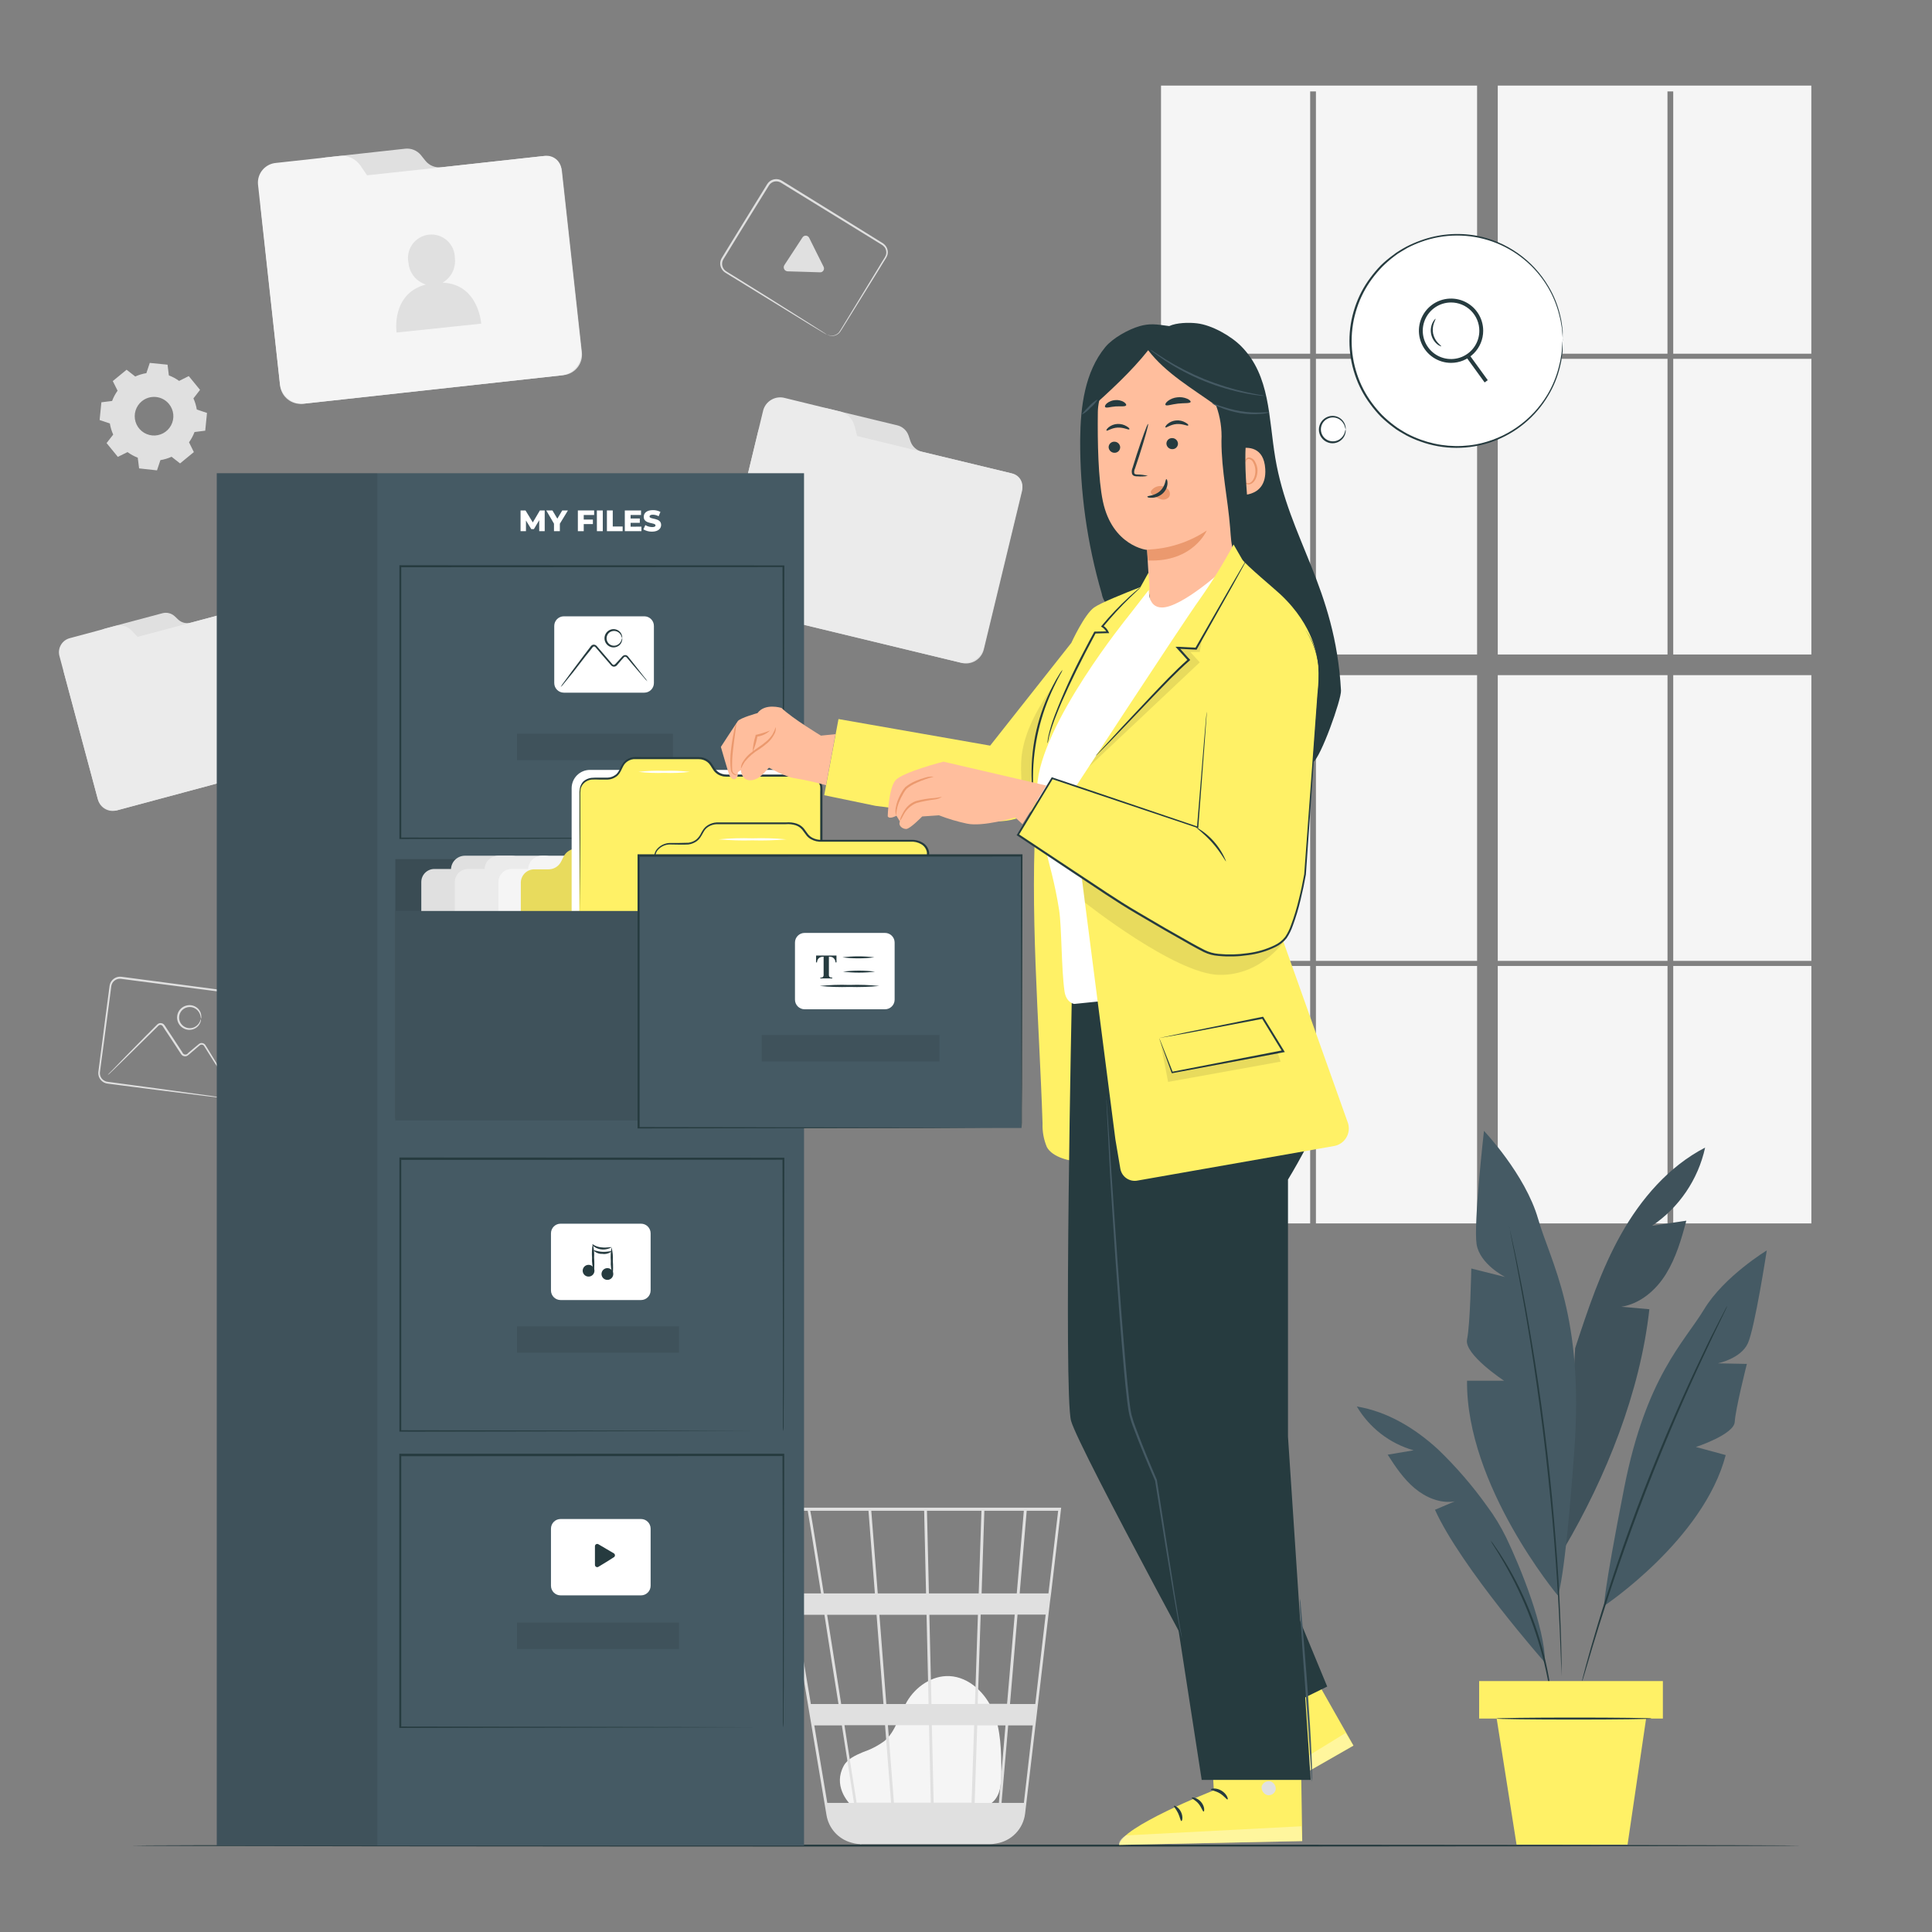 <svg width="180" height="180" viewBox="0 0 180 180" fill="none" xmlns="http://www.w3.org/2000/svg">
    <rect x="0" y="0" width="180" height="180" fill="#808080" stroke="none"/>
    <path d="M79.47 168.354C78.901 167.864 77.63 166.316 78.609 164.516C78.969 163.854 79.733 163.526 80.409 163.238C81.122 162.998 81.794 162.65 82.4 162.205C83.48 161.291 83.775 159.764 84.492 158.54C85.313 157.136 86.846 156.085 88.452 156.157C90.306 156.244 91.854 157.759 92.556 159.487C93.258 161.215 93.276 163.134 93.297 164.999C93.297 166.032 93.258 167.195 92.502 167.879C91.803 168.523 90.752 168.53 89.805 168.502L79.664 168.188"
          fill="#F5F5F5"/>
    <path d="M98.867 140.468H72.198L77.004 169.114C77.103 169.71 77.369 170.267 77.772 170.718C78.175 171.169 78.698 171.497 79.279 171.662L79.373 171.688C79.452 171.709 79.528 171.734 79.61 171.749C79.788 171.785 79.969 171.807 80.15 171.814V171.839L80.28 171.817H92.16C92.379 171.818 92.597 171.796 92.812 171.752C93.505 171.646 94.145 171.314 94.632 170.809C95.119 170.304 95.427 169.652 95.508 168.955L97.826 149.22L97.931 148.435L98.849 140.616L98.867 140.468ZM93.827 158.742H91.091L91.368 150.426H94.54L93.827 158.742ZM94.802 150.426H97.423L96.455 158.76H94.1L94.802 150.426ZM86.987 167.954L86.818 160.733H90.76L90.518 167.954H86.987ZM82.724 160.733H86.555L86.72 167.954H83.286L82.724 160.733ZM83.02 167.954H79.808C79.506 166.007 79.088 163.472 78.678 160.733H82.458L83.02 167.954ZM82.577 158.76L81.932 150.444H86.324L86.515 158.76H82.577ZM86.782 158.76L86.587 150.444H91.109L90.835 158.76H86.782ZM86.544 148.453L86.364 140.753H91.44L91.184 148.453H86.544ZM86.278 148.453H81.778L81.176 140.753H86.101L86.278 148.453ZM81.511 148.453H76.748C76.579 147.373 76.417 146.383 76.273 145.476C75.776 142.366 75.589 141.192 75.488 140.753H80.914L81.511 148.453ZM81.666 150.444L82.31 158.76H78.372C78.239 157.914 78.106 157.061 77.972 156.208C77.663 154.246 77.353 152.284 77.062 150.448L81.666 150.444ZM78.12 158.76H75.546L74.153 150.444H76.81C77.202 153 77.652 155.855 78.12 158.76ZM78.433 160.751C78.826 163.249 79.211 165.715 79.564 167.972H77.076L75.866 160.751H78.433ZM90.806 167.972L91.048 160.751H93.679L93.064 167.972H90.806ZM91.454 148.453L91.71 140.753H95.389L94.73 148.453H91.454ZM75.254 140.753C75.359 141.311 75.845 144.353 76.496 148.453H73.8L72.508 140.753H75.254ZM95.393 167.972H93.312L93.931 160.751H96.221L95.393 167.972ZM97.682 148.453H95L95.656 140.753H98.586L97.682 148.453Z"
          fill="#E0E0E0"/>
    <path d="M122.065 33.43H108.169V60.977H122.065V33.43Z" fill="#F5F5F5"/>
    <path d="M137.617 33.43H122.602V60.977H137.617V33.43Z" fill="#F5F5F5"/>
    <path d="M137.617 62.903H122.602V89.521H137.617V62.903Z" fill="#F5F5F5"/>
    <path d="M139.543 32.954H155.354V8.518H155.891V32.954H168.757V7.974H139.543V32.954Z" fill="#F5F5F5"/>
    <path d="M168.761 33.43H155.891V60.977H168.761V33.43Z" fill="#F5F5F5"/>
    <path d="M168.761 62.903H155.891V89.521H168.761V62.903Z" fill="#F5F5F5"/>
    <path d="M122.065 62.903H108.169V89.521H122.065V62.903Z" fill="#F5F5F5"/>
    <path d="M155.358 62.903H139.543V89.521H155.358V62.903Z" fill="#F5F5F5"/>
    <path d="M122.065 89.996H108.169V113.983H122.065V89.996Z" fill="#F5F5F5"/>
    <path d="M168.761 89.996H155.891V113.983H168.761V89.996Z" fill="#F5F5F5"/>
    <path d="M122.065 32.954V8.518H122.602V32.954H137.617V7.974H108.169V32.954H122.065Z" fill="#F5F5F5"/>
    <path d="M155.358 89.996H139.543V113.983H155.358V89.996Z" fill="#F5F5F5"/>
    <path d="M137.617 89.996H122.602V113.983H137.617V89.996Z" fill="#F5F5F5"/>
    <path d="M155.358 33.43H139.543V60.977H155.358V33.43Z" fill="#F5F5F5"/>
    <path d="M10.861 75.503C10.501 75.6 10.117 75.552 9.793 75.368C9.469 75.183 9.23 74.879 9.129 74.52L5.951 62.64C5.881 62.338 5.934 62.022 6.097 61.759C6.26 61.496 6.521 61.308 6.822 61.236L7.938 60.937C8.157 60.882 8.356 60.767 8.513 60.605C8.67 60.443 8.779 60.24 8.827 60.019L8.935 59.468C8.984 59.248 9.092 59.045 9.249 58.883C9.406 58.721 9.605 58.606 9.824 58.55L15.12 57.136C15.319 57.081 15.528 57.077 15.729 57.124C15.929 57.171 16.115 57.268 16.268 57.406L16.628 57.748C16.782 57.884 16.968 57.98 17.169 58.027C17.369 58.074 17.578 58.069 17.777 58.014L24.523 56.214C24.818 56.13 25.133 56.164 25.403 56.31C25.672 56.456 25.873 56.702 25.963 56.995L29.203 69.12C29.3 69.481 29.249 69.866 29.062 70.19C28.875 70.514 28.567 70.751 28.206 70.848L10.861 75.503Z"
          fill="#E0E0E0"/>
    <path d="M17.118 58.19L12.823 59.335L12.24 58.719C12.047 58.524 11.806 58.383 11.54 58.313C11.275 58.243 10.996 58.245 10.732 58.32L6.538 59.447C6.188 59.529 5.885 59.746 5.696 60.051C5.506 60.356 5.445 60.724 5.526 61.074L5.656 61.563L9.112 74.437C9.17 74.631 9.267 74.811 9.395 74.967C9.524 75.124 9.682 75.253 9.86 75.348C10.039 75.444 10.234 75.503 10.436 75.522C10.637 75.542 10.84 75.522 11.034 75.463L28.08 70.884C28.277 70.838 28.463 70.754 28.628 70.636C28.792 70.518 28.932 70.369 29.038 70.197C29.145 70.025 29.217 69.834 29.249 69.634C29.282 69.435 29.275 69.23 29.228 69.034L25.959 56.88C25.925 56.751 25.866 56.63 25.785 56.523C25.703 56.417 25.602 56.328 25.486 56.261C25.37 56.194 25.243 56.151 25.11 56.133C24.978 56.116 24.843 56.125 24.714 56.16L17.118 58.19Z"
          fill="#EBEBEB"/>
    <path d="M68.418 56.653C67.978 56.547 67.597 56.269 67.361 55.883C67.125 55.496 67.052 55.031 67.158 54.59L70.643 40.165C70.743 39.804 70.982 39.497 71.308 39.312C71.634 39.127 72.02 39.079 72.382 39.179L73.739 39.506C74.004 39.574 74.282 39.566 74.543 39.484C74.804 39.402 75.036 39.249 75.215 39.042L75.65 38.523C75.829 38.318 76.061 38.166 76.321 38.084C76.581 38.003 76.859 37.995 77.123 38.063L83.563 39.618C83.809 39.671 84.037 39.786 84.226 39.952C84.415 40.117 84.558 40.328 84.643 40.565L84.838 41.144C84.923 41.38 85.067 41.591 85.256 41.757C85.445 41.922 85.672 42.037 85.918 42.091L94.126 44.075C94.493 44.151 94.814 44.37 95.02 44.683C95.226 44.996 95.299 45.378 95.224 45.745L91.66 60.505C91.607 60.723 91.512 60.929 91.38 61.11C91.249 61.291 91.082 61.445 90.891 61.562C90.7 61.679 90.487 61.757 90.266 61.792C90.044 61.827 89.818 61.818 89.6 61.765L68.418 56.653Z"
          fill="#E0E0E0"/>
    <path d="M85.079 41.897L79.859 40.623L79.603 39.636C79.513 39.315 79.337 39.024 79.095 38.794C78.853 38.563 78.554 38.403 78.228 38.329L73.123 37.08C72.704 36.965 72.256 37.021 71.879 37.236C71.501 37.45 71.223 37.806 71.107 38.225L70.963 38.819L67.18 54.486C67.079 54.969 67.175 55.472 67.445 55.885C67.714 56.298 68.137 56.587 68.62 56.689L89.356 61.697C89.832 61.827 90.34 61.764 90.769 61.52C91.198 61.277 91.513 60.873 91.645 60.397L95.22 45.598C95.258 45.441 95.265 45.278 95.24 45.118C95.215 44.959 95.158 44.806 95.074 44.668C94.99 44.53 94.879 44.41 94.749 44.315C94.618 44.22 94.47 44.152 94.313 44.115L85.079 41.897Z"
          fill="#EBEBEB"/>
    <path d="M28.213 37.62C27.708 37.676 27.201 37.528 26.804 37.21C26.407 36.892 26.152 36.43 26.096 35.924L24.296 19.364C24.28 19.156 24.305 18.947 24.37 18.749C24.434 18.55 24.538 18.367 24.673 18.208C24.809 18.05 24.975 17.919 25.161 17.825C25.347 17.731 25.55 17.674 25.758 17.658L27.313 17.485C27.618 17.457 27.91 17.344 28.154 17.159C28.398 16.974 28.586 16.724 28.695 16.438L28.955 15.718C29.065 15.432 29.253 15.183 29.497 14.998C29.741 14.813 30.032 14.699 30.337 14.67L37.731 13.856C38.009 13.822 38.29 13.859 38.55 13.963C38.809 14.067 39.038 14.234 39.215 14.45L39.643 14.987C39.82 15.203 40.049 15.371 40.308 15.475C40.568 15.579 40.849 15.617 41.126 15.584L50.551 14.548C50.758 14.518 50.968 14.529 51.171 14.58C51.373 14.632 51.563 14.722 51.73 14.847C51.898 14.973 52.038 15.129 52.145 15.309C52.252 15.489 52.322 15.687 52.351 15.894L54.212 32.832C54.24 33.082 54.219 33.336 54.148 33.578C54.078 33.82 53.961 34.046 53.804 34.242C53.646 34.439 53.452 34.602 53.231 34.724C53.01 34.845 52.767 34.922 52.517 34.949L28.213 37.62Z"
          fill="#E0E0E0"/>
    <path d="M40.18 15.689L34.2 16.333L33.556 15.394C33.338 15.088 33.042 14.846 32.699 14.694C32.355 14.543 31.977 14.487 31.604 14.533L25.729 15.178C25.242 15.215 24.791 15.445 24.473 15.815C24.155 16.186 23.997 16.667 24.034 17.154L24.109 17.838L26.085 35.838C26.168 36.382 26.462 36.871 26.902 37.199C27.343 37.528 27.895 37.67 28.44 37.595L52.243 34.978C52.517 34.957 52.784 34.882 53.029 34.758C53.275 34.633 53.493 34.462 53.672 34.254C53.85 34.045 53.986 33.803 54.072 33.542C54.157 33.281 54.19 33.005 54.169 32.731L52.301 15.743C52.281 15.563 52.226 15.388 52.139 15.229C52.051 15.07 51.934 14.93 51.792 14.817C51.651 14.704 51.489 14.619 51.315 14.569C51.14 14.518 50.958 14.502 50.778 14.523L40.18 15.689Z"
          fill="#F5F5F5"/>
    <path d="M41.238 26.334C41.631 26.106 41.949 25.767 42.152 25.36C42.354 24.953 42.434 24.496 42.379 24.044C42.38 23.737 42.317 23.433 42.193 23.152C42.069 22.871 41.887 22.62 41.659 22.414C41.431 22.208 41.162 22.052 40.87 21.957C40.578 21.862 40.269 21.83 39.964 21.862C39.658 21.894 39.363 21.991 39.098 22.145C38.832 22.299 38.602 22.507 38.422 22.756C38.242 23.005 38.117 23.29 38.054 23.59C37.992 23.891 37.993 24.201 38.059 24.502C38.1 24.958 38.276 25.392 38.564 25.749C38.851 26.106 39.238 26.369 39.675 26.507C36.4 27.374 36.947 30.982 36.947 30.982L44.834 30.154C44.834 30.154 44.597 26.471 41.238 26.334Z"
          fill="#E0E0E0"/>
    <path d="M12.6 35.078C12.93 34.929 13.279 34.824 13.637 34.765L13.954 33.811L15.61 33.977L15.732 34.974C16.072 35.102 16.393 35.275 16.686 35.489L17.586 35.039L18.637 36.324L18.022 37.116C18.171 37.446 18.276 37.795 18.335 38.153L19.285 38.473L19.12 40.126L18.122 40.252C17.995 40.591 17.823 40.912 17.611 41.206L18.061 42.12L16.776 43.175L15.984 42.556C15.652 42.705 15.303 42.811 14.944 42.869L14.627 43.823L12.96 43.639L12.834 42.642C12.495 42.51 12.174 42.334 11.88 42.12L10.98 42.566L9.929 41.281L10.548 40.489C10.397 40.159 10.292 39.811 10.235 39.452L9.281 39.132L9.446 37.48L10.444 37.357C10.57 37.016 10.742 36.694 10.955 36.4L10.508 35.503L11.794 34.448L12.6 35.078ZM13.219 37.379C12.942 37.603 12.738 37.905 12.632 38.246C12.527 38.587 12.525 38.951 12.627 39.293C12.729 39.635 12.931 39.939 13.206 40.166C13.481 40.393 13.818 40.533 14.173 40.569C14.528 40.604 14.885 40.533 15.2 40.365C15.515 40.197 15.772 39.939 15.94 39.624C16.108 39.31 16.179 38.952 16.143 38.597C16.107 38.242 15.966 37.906 15.739 37.631C15.437 37.265 15.003 37.034 14.531 36.987C14.059 36.939 13.588 37.08 13.219 37.379Z"
          fill="#E0E0E0"/>
    <path d="M20.984 102.337C21.132 102.339 21.278 102.315 21.416 102.265C21.581 102.199 21.721 102.085 21.82 101.938C21.882 101.845 21.925 101.741 21.946 101.632C21.967 101.513 21.978 101.38 21.996 101.243C22.136 100.127 22.334 98.532 22.583 96.563L22.781 95.015C22.813 94.745 22.849 94.471 22.885 94.19L22.939 93.769C22.963 93.633 22.974 93.494 22.972 93.355C22.958 93.22 22.91 93.09 22.833 92.978C22.757 92.865 22.653 92.773 22.532 92.711C22.403 92.649 22.262 92.613 22.118 92.606L21.658 92.545L19.753 92.3L11.268 91.195C11.1 91.175 10.93 91.207 10.781 91.289C10.633 91.37 10.513 91.496 10.44 91.649C10.405 91.726 10.381 91.807 10.368 91.89L10.332 92.167C10.307 92.351 10.285 92.527 10.26 92.718C10.164 93.452 10.069 94.172 9.976 94.878C9.785 96.296 9.616 97.664 9.432 98.971C9.389 99.295 9.346 99.616 9.306 99.932C9.298 100.073 9.327 100.214 9.39 100.341C9.453 100.467 9.548 100.574 9.666 100.652C9.785 100.733 9.922 100.782 10.066 100.793L10.516 100.854L11.401 100.973L14.641 101.408L19.321 102.053L20.588 102.236L20.916 102.29C20.954 102.293 20.992 102.301 21.028 102.316H20.916L20.585 102.283L19.31 102.132L14.63 101.549L11.39 101.135L10.505 101.02L10.055 100.962C9.796 100.94 9.557 100.817 9.389 100.619C9.222 100.422 9.139 100.166 9.158 99.907C9.198 99.587 9.238 99.263 9.281 98.935C9.45 97.632 9.641 96.264 9.814 94.846C9.907 94.126 10.001 93.406 10.098 92.686C10.12 92.502 10.145 92.326 10.17 92.135L10.206 91.858C10.221 91.756 10.25 91.656 10.292 91.562C10.383 91.373 10.53 91.217 10.715 91.117C10.899 91.016 11.11 90.977 11.318 91.004L19.8 92.124L21.704 92.38L22.165 92.441C22.326 92.453 22.484 92.494 22.63 92.563C22.774 92.638 22.897 92.748 22.988 92.882C23.079 93.017 23.135 93.172 23.152 93.334C23.157 93.484 23.145 93.635 23.116 93.784C23.116 93.928 23.08 94.068 23.058 94.208C23.022 94.489 22.986 94.763 22.946 95.033C22.874 95.569 22.806 96.084 22.738 96.577C22.468 98.539 22.248 100.13 22.093 101.257C22.072 101.394 22.061 101.52 22.036 101.646C22.009 101.762 21.96 101.872 21.892 101.97C21.784 102.124 21.632 102.241 21.456 102.305C21.351 102.345 21.238 102.363 21.125 102.355C21.078 102.355 21.03 102.349 20.984 102.337Z"
          fill="#E0E0E0"/>
    <path d="M21.24 100.894C21.199 100.852 21.163 100.806 21.132 100.757L20.855 100.343C20.606 99.954 20.271 99.436 19.865 98.809L19.188 97.729L19.004 97.441C18.978 97.403 18.942 97.372 18.901 97.352C18.859 97.332 18.813 97.323 18.767 97.326C18.669 97.326 18.605 97.391 18.504 97.477L18.216 97.726L17.622 98.233C17.567 98.283 17.508 98.327 17.445 98.367C17.369 98.407 17.283 98.424 17.197 98.413C17.11 98.406 17.028 98.371 16.963 98.312C16.93 98.286 16.901 98.254 16.877 98.219L16.819 98.132C16.513 97.668 16.2 97.186 15.876 96.692L15.397 95.972L15.163 95.612C15.136 95.568 15.097 95.532 15.049 95.51C15.001 95.488 14.948 95.481 14.897 95.49C14.846 95.498 14.799 95.522 14.764 95.558L14.62 95.703L14.332 95.987L13.774 96.538L11.844 98.439L10.526 99.72L10.166 100.059C10.125 100.1 10.079 100.136 10.03 100.167C10.06 100.117 10.096 100.071 10.137 100.03L10.498 99.67L11.768 98.359C12.316 97.805 12.96 97.153 13.669 96.43L14.223 95.875L14.508 95.587L14.655 95.443C14.717 95.381 14.796 95.34 14.882 95.325C14.969 95.309 15.059 95.32 15.14 95.356C15.221 95.392 15.289 95.451 15.336 95.526L15.57 95.886L16.049 96.606L16.992 98.046C17.009 98.1 17.041 98.148 17.085 98.184C17.128 98.22 17.181 98.243 17.238 98.249C17.294 98.256 17.351 98.247 17.401 98.222C17.452 98.198 17.495 98.159 17.525 98.111L18.122 97.607L18.414 97.366C18.462 97.322 18.512 97.281 18.565 97.243C18.628 97.201 18.702 97.178 18.777 97.175C18.849 97.174 18.919 97.191 18.982 97.224C19.045 97.257 19.099 97.306 19.137 97.366C19.202 97.466 19.264 97.564 19.321 97.661L19.98 98.741L20.919 100.307L21.168 100.739C21.215 100.836 21.24 100.89 21.24 100.894Z"
          fill="#E0E0E0"/>
    <path d="M18.72 94.943C18.72 94.943 18.72 94.846 18.684 94.684C18.642 94.458 18.53 94.251 18.363 94.093C18.243 93.981 18.096 93.9 17.937 93.857C17.777 93.814 17.61 93.811 17.449 93.849C17.254 93.894 17.077 93.997 16.942 94.145C16.808 94.293 16.722 94.479 16.695 94.677C16.669 94.876 16.704 95.078 16.796 95.256C16.887 95.434 17.031 95.58 17.208 95.674C17.354 95.752 17.517 95.793 17.683 95.793C17.849 95.793 18.012 95.752 18.158 95.674C18.36 95.566 18.522 95.395 18.619 95.188C18.687 95.037 18.702 94.943 18.72 94.947C18.733 95.037 18.72 95.129 18.684 95.213C18.605 95.454 18.441 95.659 18.223 95.789C18.061 95.886 17.877 95.94 17.689 95.948C17.5 95.956 17.312 95.916 17.143 95.832C16.926 95.727 16.748 95.556 16.634 95.344C16.52 95.131 16.476 94.889 16.507 94.65C16.539 94.411 16.644 94.188 16.81 94.012C16.975 93.837 17.191 93.718 17.427 93.672C17.614 93.632 17.808 93.641 17.991 93.697C18.174 93.753 18.339 93.855 18.471 93.993C18.647 94.18 18.748 94.424 18.756 94.68C18.768 94.769 18.756 94.86 18.72 94.943Z"
          fill="#E0E0E0"/>
    <path d="M77.04 31.154C77.173 31.219 77.317 31.259 77.465 31.27C77.641 31.274 77.816 31.227 77.965 31.133C78.061 31.075 78.143 30.997 78.207 30.906C78.275 30.809 78.34 30.69 78.412 30.575L80.863 26.55L81.677 25.218C81.821 24.988 81.965 24.75 82.112 24.498L82.336 24.138C82.414 24.025 82.481 23.905 82.534 23.778C82.577 23.648 82.587 23.51 82.563 23.375C82.539 23.241 82.482 23.114 82.397 23.008C82.303 22.899 82.189 22.81 82.062 22.745L81.666 22.503L80.032 21.495L72.738 17.01C72.648 16.956 72.549 16.919 72.445 16.904C72.341 16.888 72.235 16.892 72.133 16.917C72.031 16.942 71.935 16.987 71.85 17.05C71.766 17.112 71.694 17.19 71.64 17.28L71.493 17.517L71.194 18C70.805 18.626 70.42 19.245 70.045 19.854C69.289 21.071 68.562 22.244 67.885 23.364L67.378 24.188C67.273 24.378 67.248 24.602 67.308 24.811C67.368 25.019 67.508 25.195 67.698 25.301L68.087 25.542L68.843 26.01L71.59 27.72L75.586 30.24L76.666 30.927L76.943 31.108L77.033 31.176L76.932 31.125L76.644 30.96L75.546 30.301L71.521 27.828L68.76 26.129L67.997 25.664L67.608 25.423C67.459 25.336 67.335 25.212 67.248 25.063C67.156 24.916 67.105 24.747 67.1 24.573C67.096 24.4 67.138 24.228 67.223 24.077C67.388 23.799 67.558 23.522 67.731 23.241L69.891 19.728L71.039 17.867L71.331 17.395L71.475 17.157C71.531 17.071 71.599 16.992 71.676 16.924C71.837 16.788 72.035 16.706 72.245 16.69C72.454 16.674 72.663 16.724 72.843 16.834L80.118 21.334L81.749 22.349L82.145 22.593C82.284 22.669 82.406 22.772 82.505 22.896C82.606 23.023 82.673 23.173 82.701 23.333C82.728 23.493 82.716 23.657 82.663 23.81C82.608 23.951 82.536 24.084 82.447 24.206L82.221 24.566C82.073 24.808 81.925 25.041 81.781 25.286C81.497 25.747 81.22 26.19 80.957 26.611L78.48 30.6C78.401 30.719 78.34 30.83 78.264 30.935C78.193 31.03 78.102 31.11 77.998 31.169C77.838 31.265 77.651 31.309 77.465 31.295C77.352 31.288 77.242 31.257 77.141 31.205C77.105 31.192 77.072 31.175 77.04 31.154Z"
          fill="#E0E0E0"/>
    <path d="M76.053 23.494L76.719 24.826C76.755 24.884 76.773 24.951 76.772 25.02C76.771 25.088 76.75 25.155 76.712 25.212C76.674 25.269 76.621 25.314 76.559 25.342C76.496 25.37 76.427 25.379 76.359 25.369L74.844 25.322L73.371 25.279C73.306 25.275 73.242 25.253 73.187 25.217C73.133 25.18 73.088 25.13 73.059 25.071C73.029 25.012 73.016 24.947 73.019 24.881C73.023 24.815 73.044 24.751 73.08 24.696L73.912 23.425L74.75 22.144C74.783 22.083 74.832 22.034 74.892 22C74.952 21.967 75.02 21.951 75.089 21.956C75.157 21.96 75.223 21.983 75.278 22.024C75.334 22.064 75.377 22.119 75.402 22.183L76.053 23.494Z"
          fill="#E0E0E0"/>
    <path d="M167.76 171.951C167.76 172.005 132.948 172.044 90 172.044C47.052 172.044 12.24 172.005 12.24 171.951C12.24 171.897 47.045 171.857 90 171.857C132.955 171.857 167.76 171.9 167.76 171.951Z"
          fill="#263B3F"/>
    <path d="M158.861 106.92C155.477 108.673 152.881 111.694 151.016 115.016C149.152 118.339 147.946 121.986 146.754 125.608L145.714 144.281C149.652 137.581 152.813 129.704 153.666 121.979L151.045 121.748C152.802 121.478 154.285 120.204 155.214 118.696C156.143 117.187 156.654 115.456 157.108 113.731L153.911 114.206C156.436 112.504 158.209 109.895 158.861 106.92Z"
          fill="#455A64"/>
    <g opacity="0.3">
        <path opacity="0.3"
              d="M158.861 106.92C155.477 108.673 152.881 111.694 151.016 115.016C149.152 118.339 147.946 121.986 146.754 125.608L145.714 144.281C149.652 137.581 152.813 129.704 153.666 121.979L151.045 121.748C152.802 121.478 154.285 120.204 155.214 118.696C156.143 117.187 156.654 115.456 157.108 113.731L153.911 114.206C156.436 112.504 158.209 109.895 158.861 106.92Z"
              fill="black"/>
    </g>
    <path d="M145.13 148.64C145.13 148.64 136.584 138.409 136.681 128.642H140.134C140.134 128.642 136.382 126.176 136.681 124.794C136.98 123.412 137.077 118.184 137.077 118.184L140.231 118.976C140.231 118.976 137.866 117.792 137.57 115.916C137.275 114.041 138.258 105.361 138.258 105.361C138.258 105.361 142.106 109.408 143.298 113.548C144.49 117.688 147.589 122.526 146.675 135.148C145.76 147.769 145.13 148.64 145.13 148.64Z"
          fill="#455A64"/>
    <path d="M149.465 149.605C149.465 149.605 158.724 143.435 160.78 135.565L158.004 134.813C158.004 134.813 161.561 133.65 161.622 132.473C161.683 131.296 162.752 127.073 162.752 127.073L160.042 127.019C160.042 127.019 162.202 126.583 162.85 125.14C163.498 123.696 164.606 116.5 164.606 116.5C164.606 116.5 160.628 118.912 158.771 121.982C156.913 125.053 153.36 128.261 151.326 138.6C149.292 148.939 149.465 149.605 149.465 149.605Z"
          fill="#455A64"/>
    <path d="M140.594 114.282C140.609 114.316 140.62 114.351 140.627 114.386L140.702 114.703C140.767 114.991 140.861 115.398 140.976 115.916C141.091 116.435 141.235 117.09 141.383 117.842C141.53 118.595 141.714 119.448 141.89 120.399C142.25 122.296 142.643 124.564 143.042 127.087C143.442 129.611 143.813 132.394 144.155 135.321C144.497 138.247 144.749 141.048 144.95 143.601C145.152 146.153 145.278 148.446 145.354 150.376C145.4 151.34 145.422 152.215 145.447 152.982C145.472 153.749 145.483 154.422 145.487 154.951C145.49 155.48 145.487 155.894 145.487 156.193V156.517C145.487 156.589 145.487 156.629 145.487 156.629C145.483 156.592 145.483 156.554 145.487 156.517C145.487 156.434 145.487 156.326 145.487 156.193C145.487 155.898 145.458 155.473 145.44 154.951C145.422 154.429 145.4 153.752 145.364 152.986C145.328 152.219 145.303 151.348 145.246 150.383C145.156 148.453 145.001 146.16 144.803 143.615C144.605 141.07 144.328 138.276 143.993 135.335C143.658 132.394 143.273 129.629 142.895 127.105C142.517 124.582 142.135 122.314 141.782 120.416C141.617 119.466 141.448 118.616 141.307 117.853C141.167 117.09 141.037 116.453 140.929 115.924C140.821 115.395 140.749 114.995 140.692 114.703C140.666 114.57 140.648 114.466 140.634 114.383C140.616 114.351 140.603 114.318 140.594 114.282Z"
          fill="#263B3F"/>
    <path d="M143.946 154.904C143.946 154.904 136.123 146.03 133.693 140.663L135.526 139.882C134.197 140.101 132.836 139.522 131.807 138.661C130.777 137.801 130.007 136.652 129.287 135.529L131.702 135.122C129.481 134.49 127.588 133.029 126.414 131.04C129.265 131.508 131.843 133.074 133.974 135.032C135.662 136.654 137.195 138.429 138.553 140.335C139.237 141.252 139.832 142.23 140.332 143.258C141.638 145.969 143.95 151.646 143.946 154.904Z"
          fill="#455A64"/>
    <path d="M160.92 121.68C160.914 121.711 160.903 121.742 160.888 121.77L160.769 122.029L160.294 123.016C159.876 123.869 159.282 125.107 158.566 126.648C157.126 129.722 155.236 134.017 153.364 138.848C151.492 143.68 150.012 148.133 149.004 151.376C148.5 152.996 148.104 154.314 147.841 155.225L147.528 156.272L147.442 156.542C147.433 156.575 147.421 156.606 147.406 156.636C147.401 156.604 147.401 156.571 147.406 156.539C147.424 156.467 147.445 156.373 147.474 156.262C147.542 156.006 147.632 155.653 147.751 155.203C147.996 154.285 148.37 152.964 148.86 151.337C149.836 148.097 151.304 143.618 153.18 138.78C155.056 133.942 156.967 129.654 158.436 126.59C159.156 125.057 159.779 123.826 160.218 122.99C160.434 122.58 160.6 122.27 160.722 122.018C160.78 121.918 160.823 121.835 160.859 121.77C160.895 121.705 160.92 121.68 160.92 121.68Z"
          fill="#263B3F"/>
    <path d="M144.608 158.706C144.552 158.498 144.512 158.286 144.49 158.072C144.428 157.666 144.324 157.075 144.18 156.348C143.431 152.561 142.058 148.924 140.116 145.588C139.756 144.95 139.435 144.439 139.208 144.09C139.086 143.913 138.976 143.728 138.881 143.536C139.023 143.697 139.153 143.869 139.27 144.05C139.514 144.385 139.846 144.889 140.231 145.523C142.243 148.841 143.626 152.502 144.31 156.323C144.439 157.043 144.522 157.651 144.562 158.065C144.593 158.277 144.608 158.491 144.608 158.706Z"
          fill="#263B3F"/>
    <path d="M154.926 156.622H137.808V160.114H154.926V156.622Z" fill="#FFF166"/>
    <path d="M139.442 160.114L141.293 171.857H151.636L153.364 160.114H139.442Z" fill="#FFF166"/>
    <path d="M153.878 160.114C153.878 160.164 150.638 160.207 146.646 160.207C142.654 160.207 139.414 160.164 139.414 160.114C139.414 160.063 142.654 160.02 146.646 160.02C150.638 160.02 153.878 160.06 153.878 160.114Z"
          fill="#263B3F"/>
    <path d="M74.909 44.089H20.196V171.95H74.909V44.089Z" fill="#455A64"/>
    <g opacity="0.3">
        <path opacity="0.3" d="M35.154 44.089H20.196V171.95H35.154V44.089Z" fill="black"/>
    </g>
    <path d="M50.238 49.489V48.463L49.741 49.298H49.5L49.003 48.492V49.489H48.499V47.556H48.96L49.641 48.672L50.299 47.556H50.749V49.489H50.238Z"
          fill="white"/>
    <path d="M52.16 48.794V49.489H51.613V48.787L50.893 47.556H51.469L51.926 48.323L52.384 47.556H52.913L52.16 48.794Z"
          fill="white"/>
    <path d="M54.385 47.981V48.406H55.239V48.827H54.385V49.489H53.838V47.556H55.354V47.981H54.385Z"
          fill="white"/>
    <path d="M55.609 47.556H56.16V49.489H55.613L55.609 47.556Z" fill="white"/>
    <path d="M56.545 47.556H57.089V49.053H58.01V49.489H56.545V47.556Z" fill="white"/>
    <path d="M59.76 49.064V49.489H58.212V47.556H59.724V47.981H58.752V48.305H59.609V48.712H58.752V49.072L59.76 49.064Z"
          fill="white"/>
    <path d="M59.944 49.32L60.124 48.92C60.315 49.04 60.535 49.105 60.761 49.107C60.984 49.107 61.074 49.046 61.074 48.953C61.074 48.647 59.976 48.87 59.976 48.153C59.976 47.793 60.257 47.527 60.833 47.527C61.076 47.524 61.316 47.581 61.531 47.693L61.362 48.099C61.2 48.006 61.016 47.955 60.829 47.952C60.599 47.952 60.516 48.027 60.516 48.125C60.516 48.42 61.596 48.2 61.596 48.909C61.596 49.248 61.315 49.532 60.743 49.532C60.462 49.538 60.185 49.464 59.944 49.32Z"
          fill="white"/>
    <path d="M72.943 78.12C72.943 78.12 72.943 77.958 72.943 77.652C72.943 77.346 72.943 76.896 72.943 76.309C72.943 75.125 72.943 73.4 72.943 71.19C72.943 66.776 72.918 60.447 72.903 52.754L72.979 52.83L37.289 52.848L37.382 52.754C37.382 61.833 37.382 70.452 37.382 78.12L37.3 78.033L63.029 78.077L70.365 78.098H72.313H72.817H72.993H72.828H72.335H70.401L63.086 78.123L37.3 78.167H37.213V78.12C37.213 70.452 37.213 61.833 37.213 52.754V52.661H37.31L73.001 52.679H73.076V52.754C73.058 60.465 73.044 66.794 73.037 71.24C73.037 73.44 73.037 75.161 73.015 76.338C73.015 76.917 73.015 77.364 73.015 77.67C73.015 77.976 72.943 78.12 72.943 78.12Z"
          fill="#263B3F"/>
    <g opacity="0.3">
        <path opacity="0.3" d="M62.694 68.36H48.165V70.819H62.694V68.36Z" fill="black"/>
    </g>
    <path d="M60.026 57.42H52.535C52.04 57.42 51.638 57.821 51.638 58.316V63.637C51.638 64.132 52.04 64.534 52.535 64.534H60.026C60.522 64.534 60.923 64.132 60.923 63.637V58.316C60.923 57.821 60.522 57.42 60.026 57.42Z"
          fill="white"/>
    <path d="M60.318 63.479C60.193 63.372 60.08 63.252 59.983 63.119L59.123 62.121L58.536 61.427L58.378 61.239C58.358 61.218 58.333 61.201 58.306 61.191C58.278 61.182 58.248 61.18 58.219 61.185C58.162 61.185 58.126 61.239 58.061 61.315L57.877 61.517L57.517 61.938C57.482 61.988 57.437 62.03 57.384 62.06C57.331 62.091 57.272 62.109 57.211 62.114C57.144 62.114 57.078 62.096 57.02 62.06C56.992 62.043 56.967 62.021 56.945 61.995L56.895 61.938L56.084 61.002L55.678 60.527L55.476 60.293C55.456 60.266 55.428 60.247 55.397 60.237C55.365 60.228 55.331 60.228 55.3 60.239C55.27 60.249 55.244 60.266 55.224 60.289L55.134 60.408L54.954 60.638C54.839 60.789 54.719 60.937 54.594 61.081L53.388 62.64L52.56 63.655C52.464 63.785 52.356 63.906 52.236 64.015C52.31 63.871 52.399 63.736 52.502 63.612L53.28 62.55L54.454 60.987L54.796 60.538C54.853 60.462 54.914 60.386 54.972 60.307L55.062 60.188C55.106 60.136 55.163 60.096 55.228 60.073C55.292 60.056 55.359 60.057 55.423 60.076C55.486 60.095 55.543 60.132 55.588 60.181L55.789 60.415C55.922 60.57 56.059 60.732 56.2 60.89C56.477 61.211 56.743 61.527 57.006 61.83C57.114 61.985 57.24 61.981 57.366 61.83L57.748 61.416L57.931 61.214C57.992 61.127 58.083 61.064 58.187 61.038C58.243 61.027 58.302 61.032 58.356 61.051C58.41 61.07 58.459 61.102 58.496 61.146L58.655 61.344L59.224 62.064L60.034 63.097C60.141 63.215 60.236 63.342 60.318 63.479Z"
          fill="#263B3F"/>
    <path d="M57.96 59.465C57.96 59.465 57.938 59.396 57.899 59.288C57.848 59.134 57.748 59 57.614 58.907C57.52 58.842 57.411 58.8 57.297 58.786C57.183 58.772 57.067 58.785 56.959 58.824C56.867 58.859 56.783 58.913 56.713 58.983C56.644 59.053 56.59 59.138 56.556 59.23C56.521 59.323 56.507 59.422 56.514 59.52C56.521 59.619 56.549 59.715 56.597 59.801C56.644 59.888 56.709 59.964 56.788 60.023C56.867 60.082 56.958 60.124 57.054 60.145C57.151 60.167 57.251 60.167 57.347 60.147C57.444 60.126 57.535 60.085 57.614 60.026C57.747 59.932 57.846 59.799 57.899 59.645C57.938 59.533 57.946 59.465 57.96 59.465C57.974 59.465 57.989 59.537 57.96 59.663C57.928 59.847 57.831 60.013 57.686 60.131C57.576 60.22 57.445 60.279 57.305 60.304C57.165 60.329 57.021 60.317 56.887 60.271C56.721 60.212 56.577 60.103 56.475 59.959C56.373 59.815 56.318 59.643 56.318 59.467C56.318 59.29 56.373 59.118 56.475 58.974C56.577 58.83 56.721 58.721 56.887 58.662C57.021 58.615 57.165 58.603 57.305 58.628C57.445 58.652 57.577 58.712 57.686 58.802C57.832 58.92 57.929 59.086 57.96 59.27C57.989 59.4 57.96 59.468 57.96 59.465Z"
          fill="#263B3F"/>
    <g opacity="0.4">
        <path opacity="0.4" d="M67.946 80.042H36.831V104.216H67.946V80.042Z" fill="black"/>
    </g>
    <path d="M55.08 80.96H49.151L48.791 80.366C48.676 80.171 48.513 80.01 48.316 79.897C48.12 79.785 47.898 79.726 47.671 79.725H43.319C42.985 79.725 42.664 79.853 42.422 80.083C42.18 80.313 42.036 80.627 42.019 80.96H40.468C40.145 80.96 39.836 81.088 39.607 81.317C39.379 81.545 39.251 81.854 39.251 82.177V85.194H56.279V82.177C56.279 81.857 56.153 81.551 55.929 81.323C55.705 81.095 55.4 80.965 55.08 80.96Z"
          fill="#E0E0E0"/>
    <path d="M58.183 80.96H52.272L51.912 80.366C51.797 80.171 51.634 80.009 51.438 79.897C51.241 79.784 51.019 79.725 50.792 79.725H46.44C46.106 79.725 45.786 79.853 45.544 80.083C45.303 80.313 45.16 80.627 45.144 80.96H43.589C43.267 80.961 42.958 81.09 42.731 81.318C42.503 81.546 42.376 81.855 42.376 82.177V85.194H59.4V82.177C59.4 81.854 59.272 81.545 59.044 81.317C58.815 81.088 58.506 80.96 58.183 80.96Z"
          fill="#EBEBEB"/>
    <path d="M62.244 80.96H56.329L55.969 80.366C55.854 80.171 55.689 80.01 55.492 79.897C55.296 79.785 55.073 79.726 54.846 79.725H50.497C50.164 79.725 49.843 79.853 49.602 80.083C49.361 80.313 49.217 80.627 49.201 80.96H47.65C47.327 80.96 47.017 81.088 46.789 81.317C46.561 81.545 46.433 81.854 46.433 82.177V85.194H63.457V82.177C63.457 81.855 63.33 81.546 63.102 81.318C62.875 81.09 62.566 80.961 62.244 80.96Z"
          fill="#F5F5F5"/>
    <path d="M48.524 96.689V82.192C48.539 81.86 48.685 81.548 48.93 81.323C49.175 81.099 49.499 80.982 49.831 80.996H51.08C51.323 81 51.562 80.937 51.771 80.814C51.98 80.691 52.151 80.512 52.265 80.298L52.535 79.765C52.65 79.552 52.821 79.374 53.03 79.252C53.239 79.129 53.477 79.067 53.719 79.07H59.648C59.871 79.067 60.09 79.119 60.287 79.222C60.484 79.326 60.651 79.476 60.775 79.661L61.067 80.111C61.19 80.295 61.358 80.445 61.554 80.548C61.75 80.651 61.968 80.704 62.19 80.701H69.75C70.082 80.686 70.406 80.804 70.651 81.028C70.896 81.252 71.042 81.565 71.057 81.896V96.689H48.524Z"
          fill="#FFF166"/>
    <g opacity="0.3">
        <path opacity="0.3"
              d="M48.524 96.689V82.192C48.539 81.86 48.685 81.548 48.93 81.323C49.175 81.099 49.499 80.982 49.831 80.996H51.08C51.323 81 51.562 80.937 51.771 80.814C51.98 80.691 52.151 80.512 52.265 80.298L52.535 79.765C52.65 79.552 52.821 79.374 53.03 79.252C53.239 79.129 53.477 79.067 53.719 79.07H59.648C59.871 79.067 60.09 79.119 60.287 79.222C60.484 79.326 60.651 79.476 60.775 79.661L61.067 80.111C61.19 80.295 61.358 80.445 61.554 80.548C61.75 80.651 61.968 80.704 62.19 80.701H69.75C70.082 80.686 70.406 80.804 70.651 81.028C70.896 81.252 71.042 81.565 71.057 81.896V96.689H48.524Z"
              fill="black"/>
    </g>
    <path d="M53.258 84.881V73.44C53.258 73.215 53.302 72.993 53.388 72.785C53.473 72.577 53.599 72.389 53.758 72.23C53.917 72.071 54.106 71.945 54.313 71.859C54.521 71.773 54.744 71.73 54.968 71.73H73.202C73.656 71.73 74.091 71.91 74.412 72.231C74.732 72.552 74.912 72.987 74.912 73.44V84.564L53.258 84.881Z"
          fill="white"/>
    <path d="M53.971 88.222V73.728C53.986 73.396 54.132 73.083 54.377 72.859C54.622 72.634 54.946 72.516 55.278 72.529H56.52C56.763 72.534 57.002 72.471 57.212 72.349C57.421 72.226 57.593 72.048 57.708 71.834L57.974 71.302C58.089 71.087 58.261 70.909 58.47 70.786C58.68 70.663 58.919 70.599 59.162 70.603H65.092C65.313 70.601 65.532 70.653 65.728 70.757C65.924 70.859 66.091 71.01 66.215 71.194L66.506 71.644C66.63 71.828 66.798 71.979 66.995 72.082C67.191 72.186 67.411 72.238 67.633 72.234H75.193C75.525 72.219 75.849 72.337 76.094 72.561C76.339 72.785 76.485 73.097 76.5 73.429V88.222H53.971Z"
          fill="#FFF166"/>
    <path d="M53.971 88.222H54.083H54.403H55.638L60.271 88.2L76.504 88.157L76.417 88.243C76.417 85.817 76.417 83.243 76.417 80.553C76.417 79.211 76.417 77.839 76.417 76.446V73.8C76.428 73.627 76.428 73.454 76.417 73.281C76.388 73.118 76.321 72.964 76.224 72.83C76.126 72.695 75.999 72.585 75.852 72.507C75.717 72.433 75.569 72.383 75.416 72.36C75.256 72.349 75.095 72.349 74.934 72.36H67.68C67.514 72.363 67.348 72.338 67.19 72.284C66.872 72.184 66.601 71.972 66.427 71.687L66.179 71.298C66.102 71.177 66.005 71.071 65.891 70.985C65.661 70.814 65.381 70.724 65.095 70.729H59.839C59.562 70.729 59.267 70.729 59.015 70.729C58.756 70.76 58.513 70.871 58.32 71.046C57.938 71.374 57.899 72.036 57.402 72.364C57.175 72.527 56.904 72.621 56.624 72.633H55.843C55.594 72.619 55.344 72.619 55.094 72.633C54.859 72.665 54.638 72.764 54.457 72.918C54.28 73.066 54.154 73.266 54.097 73.49C54.064 73.723 54.053 73.958 54.065 74.192C54.065 75.138 54.065 76.047 54.065 76.921C54.065 80.402 54.04 83.221 54.029 85.18C54.029 86.151 54.029 86.911 54.029 87.437C54.029 87.689 54.029 87.887 54.029 88.027C54.029 88.168 54.029 88.232 54.029 88.232C54.029 88.232 54.029 88.168 54.029 88.038C54.029 87.908 54.029 87.71 54.029 87.462C54.029 86.94 54.029 86.188 54.029 85.223C54.029 83.261 54.007 80.435 53.993 76.943C53.993 76.068 53.993 75.143 53.993 74.196C53.979 73.948 53.99 73.7 54.025 73.454C54.067 73.204 54.184 72.973 54.36 72.792C54.566 72.62 54.815 72.509 55.08 72.472C55.337 72.45 55.596 72.443 55.854 72.45H56.628C56.877 72.439 57.117 72.355 57.319 72.209C57.758 71.931 57.776 71.316 58.219 70.898C58.438 70.701 58.712 70.575 59.004 70.538C59.299 70.513 59.566 70.538 59.85 70.538H65.106C65.431 70.529 65.749 70.631 66.01 70.826C66.142 70.924 66.254 71.047 66.341 71.186L66.593 71.575C66.745 71.824 66.981 72.009 67.259 72.097C67.398 72.144 67.544 72.166 67.691 72.162H74.941C75.112 72.154 75.283 72.16 75.452 72.18C75.628 72.206 75.798 72.263 75.953 72.349C76.123 72.442 76.27 72.571 76.384 72.728C76.497 72.885 76.574 73.066 76.608 73.256C76.626 73.438 76.632 73.621 76.626 73.803V80.532C76.626 83.221 76.626 85.795 76.626 88.222V88.308H76.54L60.253 88.265L55.638 88.243H54.421H54.108L53.971 88.222Z"
          fill="#263B3F"/>
    <path d="M64.275 71.913C63.48 72.006 62.68 72.037 61.881 72.007C61.081 72.037 60.281 72.006 59.487 71.913C60.281 71.819 61.081 71.787 61.881 71.82C62.68 71.787 63.48 71.819 64.275 71.913Z"
          fill="white"/>
    <path d="M60.984 94.32V79.816C60.984 79.157 61.646 78.62 62.464 78.62H63.875C64.139 78.63 64.401 78.571 64.636 78.449C64.87 78.327 65.07 78.147 65.214 77.926L65.52 77.4C65.664 77.179 65.864 76.998 66.098 76.876C66.333 76.755 66.595 76.696 66.859 76.705H73.559C73.802 76.698 74.044 76.747 74.266 76.85C74.487 76.952 74.681 77.105 74.833 77.296L75.161 77.746C75.313 77.935 75.507 78.087 75.727 78.19C75.947 78.292 76.189 78.342 76.431 78.336H84.96C85.777 78.336 86.436 78.872 86.436 79.531V94.32H60.984Z"
          fill="#FFF166"/>
    <path d="M60.984 94.32H61.114H61.474H62.878L68.134 94.295L86.447 94.255L86.36 94.342C86.36 91.886 86.36 89.302 86.36 86.641C86.36 85.309 86.36 83.953 86.36 82.573V80.46C86.36 80.118 86.36 79.74 86.36 79.42C86.335 79.259 86.273 79.106 86.18 78.973C86.087 78.84 85.966 78.729 85.824 78.649C85.53 78.475 85.189 78.395 84.848 78.419H76.568C76.219 78.439 75.871 78.361 75.564 78.192C75.409 78.109 75.27 77.996 75.157 77.861C75.046 77.72 74.959 77.594 74.858 77.458C74.691 77.191 74.437 76.99 74.138 76.889C73.839 76.796 73.525 76.762 73.213 76.788H66.758C66.481 76.801 66.211 76.887 65.977 77.036C65.862 77.11 65.76 77.203 65.675 77.31C65.595 77.425 65.523 77.546 65.459 77.67C65.387 77.796 65.322 77.915 65.243 78.03C65.16 78.155 65.056 78.264 64.937 78.354C64.703 78.529 64.427 78.641 64.138 78.678C63.565 78.714 63.058 78.678 62.503 78.678C62.254 78.663 62.005 78.712 61.779 78.819C61.553 78.926 61.358 79.088 61.211 79.29C61.084 79.495 61.029 79.737 61.056 79.978V80.719C61.056 81.209 61.056 81.688 61.056 82.159C61.056 85.9 61.027 88.924 61.02 91.026C61.02 92.07 61.02 92.887 61.002 93.445C61.002 93.719 61.002 93.931 61.002 94.079C61.002 94.226 61.002 94.302 61.002 94.302C61.002 94.302 61.002 94.234 61.002 94.093C61.002 93.953 61.002 93.733 61.002 93.474C61.002 92.916 61.002 92.106 60.984 91.066C60.984 88.96 60.962 85.925 60.948 82.177C60.948 81.706 60.948 81.223 60.948 80.737V79.988C60.922 79.721 60.983 79.452 61.121 79.222C61.281 78.999 61.494 78.819 61.741 78.7C61.988 78.58 62.261 78.525 62.536 78.538C63.061 78.538 63.616 78.538 64.148 78.516C64.41 78.481 64.658 78.38 64.868 78.221C65.075 78.043 65.239 77.82 65.347 77.569C65.417 77.445 65.494 77.325 65.578 77.209C65.672 77.088 65.786 76.985 65.916 76.903C66.173 76.735 66.47 76.639 66.776 76.622H70.405H73.242C73.575 76.594 73.91 76.632 74.228 76.734C74.556 76.849 74.835 77.071 75.02 77.364C75.118 77.494 75.215 77.634 75.308 77.756C75.411 77.873 75.532 77.97 75.668 78.044C75.95 78.196 76.267 78.266 76.586 78.246H84.866C85.244 78.221 85.62 78.31 85.946 78.502C86.112 78.597 86.254 78.729 86.362 78.887C86.469 79.046 86.539 79.227 86.566 79.416C86.566 79.776 86.566 80.136 86.566 80.474V86.627C86.566 89.298 86.566 91.872 86.566 94.327V94.414H86.479L68.119 94.37L62.842 94.32H61.456H61.096H60.984Z"
          fill="#263B3F"/>
    <path d="M73.267 78.199C72.216 78.292 71.161 78.323 70.106 78.293C69.052 78.323 67.996 78.292 66.946 78.199C67.996 78.104 69.052 78.073 70.106 78.106C71.161 78.073 72.216 78.104 73.267 78.199Z"
          fill="white"/>
    <path d="M59.475 84.874H36.831V104.393H59.475V84.874Z" fill="#455A64"/>
    <g opacity="0.3">
        <path opacity="0.3" d="M59.475 84.874H36.831V104.393H59.475V84.874Z" fill="black"/>
    </g>
    <path d="M95.17 79.725H59.476V105.091H95.17V79.725Z" fill="#455A64"/>
    <path d="M95.17 105.087C95.17 105.087 95.17 104.929 95.17 104.623C95.17 104.317 95.17 103.863 95.17 103.277C95.17 102.096 95.17 100.368 95.152 98.161C95.152 93.748 95.126 87.415 95.112 79.725L95.188 79.801L59.497 79.819L59.591 79.725C59.591 88.805 59.591 97.419 59.591 105.087L59.505 105.005L85.234 105.044L92.57 105.069H94.518H95.198H95.033H94.54H92.606L85.291 105.091L59.505 105.134H59.4V105.048C59.4 97.38 59.4 88.765 59.4 79.686V79.592H59.497H95.188H95.263V79.671C95.245 87.383 95.231 93.712 95.224 98.154C95.224 100.353 95.224 102.074 95.202 103.251C95.202 103.835 95.202 104.277 95.202 104.583C95.202 104.889 95.17 105.087 95.17 105.087Z"
          fill="#263B3F"/>
    <g opacity="0.3">
        <path opacity="0.3" d="M87.531 96.433H70.971V98.892H87.531V96.433Z" fill="black"/>
    </g>
    <path d="M82.454 86.918H74.963C74.468 86.918 74.066 87.32 74.066 87.815V93.135C74.066 93.63 74.468 94.032 74.963 94.032H82.454C82.95 94.032 83.351 93.63 83.351 93.135V87.815C83.351 87.32 82.95 86.918 82.454 86.918Z"
          fill="white"/>
    <path d="M76.035 89.024H77.933V89.662H77.843C77.84 89.57 77.816 89.48 77.771 89.4C77.727 89.32 77.663 89.251 77.587 89.201C77.474 89.149 77.351 89.124 77.227 89.129V90.788C77.216 90.87 77.237 90.952 77.285 91.019C77.361 91.067 77.451 91.087 77.54 91.076V91.159H76.428V91.08C76.514 91.091 76.601 91.07 76.673 91.022C76.721 90.956 76.743 90.874 76.734 90.792V89.132C76.61 89.129 76.487 89.154 76.374 89.204C76.295 89.253 76.23 89.32 76.186 89.401C76.141 89.482 76.118 89.573 76.118 89.665H76.028L76.035 89.024Z"
          fill="#263B3F"/>
    <path d="M81.465 89.194C80.476 89.318 79.476 89.318 78.487 89.194C79.476 89.069 80.476 89.069 81.465 89.194Z"
          fill="#263B3F"/>
    <path d="M81.526 90.525C80.536 90.65 79.535 90.65 78.545 90.525C79.535 90.401 80.536 90.401 81.526 90.525Z"
          fill="#263B3F"/>
    <path d="M81.922 91.858C80.999 91.95 80.072 91.981 79.146 91.951C78.22 91.981 77.293 91.95 76.37 91.858C77.292 91.763 78.22 91.731 79.146 91.764C80.072 91.731 81 91.763 81.922 91.858Z"
          fill="#263B3F"/>
    <path d="M72.943 133.34C72.943 133.34 72.943 133.178 72.943 132.872C72.943 132.566 72.943 132.113 72.943 131.526C72.943 130.345 72.943 128.617 72.943 126.41C72.943 121.997 72.918 115.664 72.903 107.975L72.979 108.05L37.289 108.068L37.382 107.975C37.382 117.054 37.382 125.672 37.382 133.34L37.3 133.254L63.029 133.297L70.365 133.319H72.313H72.817H72.993H72.335H70.401L63.086 133.34L37.3 133.384H37.213V133.301C37.213 125.633 37.213 117.014 37.213 107.935V107.842H37.31L73.001 107.86H73.076V107.935C73.058 115.646 73.044 121.993 73.037 126.418C73.037 128.621 73.037 130.342 73.015 131.519C73.015 132.098 73.015 132.545 73.015 132.851C73.015 133.157 72.943 133.34 72.943 133.34Z"
          fill="#263B3F"/>
    <g opacity="0.3">
        <path opacity="0.3" d="M63.263 123.566H48.165V126.025H63.263V123.566Z" fill="black"/>
    </g>
    <path d="M59.721 114.008H52.229C51.734 114.008 51.333 114.41 51.333 114.905V120.225C51.333 120.72 51.734 121.122 52.229 121.122H59.721C60.216 121.122 60.617 120.72 60.617 120.225V114.905C60.617 114.41 60.216 114.008 59.721 114.008Z"
          fill="white"/>
    <path d="M55.328 118.627C55.281 118.725 55.205 118.807 55.111 118.862C55.016 118.917 54.907 118.943 54.798 118.935C54.69 118.928 54.585 118.888 54.499 118.821C54.413 118.754 54.349 118.662 54.315 118.558C54.281 118.454 54.279 118.343 54.31 118.238C54.34 118.133 54.401 118.039 54.485 117.969C54.568 117.899 54.671 117.856 54.78 117.845C54.889 117.834 54.998 117.855 55.094 117.907C55.219 117.973 55.314 118.085 55.357 118.22C55.401 118.354 55.391 118.5 55.328 118.627Z"
          fill="#263B3F"/>
    <path d="M55.343 118.44C55.193 118.035 55.131 117.603 55.159 117.173C55.127 116.747 55.149 116.319 55.224 115.898C55.338 116.312 55.38 116.741 55.35 117.169C55.385 117.592 55.382 118.017 55.343 118.44Z"
          fill="#263B3F"/>
    <path d="M56.97 116.208C56.726 116.351 56.447 116.423 56.165 116.416C55.883 116.409 55.608 116.323 55.371 116.168C55.224 116.057 55.184 115.942 55.206 115.931C55.227 115.92 55.3 115.988 55.447 116.057C55.636 116.146 55.84 116.2 56.048 116.215C56.545 116.28 56.952 116.15 56.97 116.208Z"
          fill="#263B3F"/>
    <path d="M57.074 118.947C57.025 119.044 56.947 119.123 56.852 119.175C56.758 119.227 56.65 119.25 56.542 119.241C56.434 119.231 56.331 119.19 56.247 119.123C56.162 119.055 56.1 118.964 56.067 118.861C56.034 118.758 56.033 118.647 56.063 118.543C56.093 118.439 56.153 118.347 56.236 118.277C56.319 118.207 56.42 118.164 56.528 118.152C56.636 118.14 56.744 118.16 56.84 118.209C56.905 118.242 56.962 118.287 57.008 118.342C57.055 118.397 57.09 118.461 57.112 118.53C57.133 118.598 57.141 118.671 57.135 118.742C57.129 118.814 57.108 118.884 57.074 118.947Z"
          fill="#263B3F"/>
    <path d="M57.089 118.749C56.941 118.344 56.88 117.913 56.909 117.482C56.877 117.057 56.897 116.629 56.97 116.208C57.084 116.621 57.126 117.051 57.096 117.479C57.13 117.902 57.128 118.327 57.089 118.749Z"
          fill="#263B3F"/>
    <path d="M56.992 116.582C56.871 116.68 56.731 116.752 56.581 116.793C56.431 116.834 56.274 116.843 56.12 116.82C55.965 116.828 55.811 116.802 55.667 116.745C55.523 116.688 55.392 116.601 55.285 116.489C55.31 116.442 55.667 116.608 56.131 116.629C56.596 116.651 56.97 116.528 56.992 116.582Z"
          fill="#263B3F"/>
    <path d="M72.943 160.945C72.943 160.945 72.943 160.783 72.943 160.477C72.943 160.171 72.943 159.721 72.943 159.134C72.943 157.953 72.943 156.225 72.943 154.015C72.943 149.601 72.918 143.273 72.904 135.579L72.979 135.655L37.289 135.673L37.382 135.579C37.382 144.659 37.382 153.277 37.382 160.945L37.3 160.859L63.029 160.902L70.366 160.923H72.313H72.817H72.324H70.391L63.076 160.945L37.289 160.988H37.202V160.902C37.202 153.234 37.202 144.615 37.202 135.536V135.443H37.3H72.99H73.066V135.518C73.048 143.229 73.033 149.576 73.026 154.004C73.026 156.204 73.026 157.925 73.004 159.102C73.004 159.681 73.004 160.128 73.004 160.434C73.004 160.74 72.943 160.945 72.943 160.945Z"
          fill="#263B3F"/>
    <g opacity="0.3">
        <path opacity="0.3" d="M63.263 151.171H48.165V153.63H63.263V151.171Z" fill="black"/>
    </g>
    <path d="M59.721 141.523H52.229C51.734 141.523 51.333 141.925 51.333 142.42V147.74C51.333 148.235 51.734 148.637 52.229 148.637H59.721C60.216 148.637 60.617 148.235 60.617 147.74V142.42C60.617 141.925 60.216 141.523 59.721 141.523Z"
          fill="white"/>
    <path d="M56.473 144.299L57.193 144.723C57.224 144.743 57.249 144.769 57.266 144.801C57.284 144.832 57.293 144.867 57.293 144.903C57.293 144.939 57.284 144.975 57.266 145.006C57.249 145.038 57.224 145.064 57.193 145.083L56.473 145.537L55.753 145.976C55.721 145.996 55.684 146.007 55.646 146.008C55.608 146.009 55.57 145.999 55.537 145.98C55.504 145.962 55.476 145.934 55.457 145.901C55.438 145.868 55.429 145.831 55.429 145.793V144.057C55.429 144.02 55.439 143.983 55.458 143.951C55.476 143.918 55.504 143.891 55.536 143.872C55.569 143.854 55.605 143.844 55.643 143.844C55.681 143.845 55.717 143.855 55.75 143.874L56.473 144.299Z"
          fill="#263B3F"/>
    <path d="M125.359 40.003C125.359 40.24 125.289 40.471 125.158 40.667C125.026 40.864 124.84 41.017 124.621 41.108C124.403 41.198 124.163 41.222 123.931 41.175C123.699 41.129 123.486 41.016 123.319 40.848C123.152 40.681 123.038 40.468 122.992 40.236C122.946 40.005 122.969 39.764 123.06 39.546C123.15 39.328 123.303 39.141 123.5 39.01C123.696 38.878 123.928 38.808 124.164 38.808C124.481 38.808 124.785 38.934 125.009 39.158C125.233 39.382 125.359 39.686 125.359 40.003Z"
          fill="white"/>
    <path d="M125.359 40.003C125.359 40.003 125.341 39.899 125.287 39.722C125.211 39.475 125.057 39.26 124.848 39.107C124.697 38.997 124.52 38.927 124.335 38.902C124.15 38.876 123.961 38.898 123.786 38.963C123.574 39.042 123.39 39.184 123.261 39.371C123.132 39.557 123.063 39.778 123.063 40.005C123.063 40.232 123.132 40.453 123.261 40.639C123.39 40.826 123.574 40.968 123.786 41.047C123.961 41.113 124.15 41.134 124.335 41.109C124.52 41.084 124.697 41.013 124.848 40.903C125.057 40.751 125.211 40.535 125.287 40.288C125.341 40.111 125.345 40.003 125.359 40.003C125.387 40.102 125.387 40.207 125.359 40.306C125.308 40.59 125.154 40.846 124.927 41.026C124.761 41.159 124.564 41.247 124.354 41.282C124.144 41.318 123.929 41.299 123.728 41.227C123.48 41.139 123.265 40.976 123.112 40.76C122.96 40.544 122.878 40.287 122.878 40.023C122.878 39.759 122.96 39.502 123.112 39.286C123.265 39.071 123.48 38.907 123.728 38.819C123.929 38.747 124.144 38.727 124.354 38.763C124.564 38.798 124.762 38.887 124.927 39.02C125.154 39.2 125.308 39.456 125.359 39.74C125.392 39.899 125.37 40.007 125.359 40.003Z"
          fill="#263B3F"/>
    <path d="M135.724 41.648C141.185 41.648 145.613 37.221 145.613 31.759C145.613 26.297 141.185 21.87 135.724 21.87C130.262 21.87 125.834 26.297 125.834 31.759C125.834 37.221 130.262 41.648 135.724 41.648Z"
          fill="white"/>
    <path d="M145.616 31.759C145.605 31.707 145.599 31.654 145.598 31.601L145.562 31.129C145.562 31.026 145.555 30.906 145.541 30.769C145.541 30.643 145.501 30.506 145.48 30.359C145.434 30.015 145.364 29.674 145.271 29.34C145.043 28.419 144.679 27.537 144.191 26.723C143.019 24.763 141.201 23.273 139.049 22.509C136.897 21.745 134.546 21.755 132.401 22.536C131.963 22.695 131.536 22.882 131.123 23.098C130.918 23.213 130.72 23.343 130.514 23.458C130.307 23.579 130.108 23.715 129.92 23.864C129.523 24.164 129.147 24.49 128.794 24.84C128.448 25.196 128.126 25.575 127.832 25.974C127.224 26.793 126.751 27.705 126.432 28.674C125.76 30.681 125.76 32.852 126.432 34.859C126.75 35.829 127.223 36.74 127.832 37.559C128.126 37.959 128.448 38.337 128.794 38.693C129.142 39.033 129.512 39.349 129.902 39.64C130.09 39.789 130.289 39.925 130.496 40.047C130.702 40.169 130.9 40.302 131.105 40.407C131.518 40.622 131.945 40.809 132.383 40.968C134.027 41.563 135.8 41.712 137.52 41.4C138.889 41.141 140.188 40.596 141.332 39.801C142.476 39.005 143.439 37.978 144.158 36.785C144.646 35.97 145.01 35.086 145.238 34.164C145.332 33.83 145.401 33.489 145.447 33.145C145.469 32.998 145.498 32.861 145.508 32.735C145.519 32.609 145.526 32.494 145.53 32.375L145.566 31.907C145.566 31.852 145.573 31.798 145.584 31.745C145.584 31.745 145.584 31.799 145.584 31.907C145.584 32.015 145.584 32.177 145.584 32.379C145.584 32.483 145.584 32.598 145.584 32.739C145.584 32.879 145.548 33.005 145.53 33.156C145.491 33.502 145.426 33.846 145.336 34.182C145.114 35.117 144.75 36.012 144.256 36.835C143.081 38.833 141.243 40.355 139.063 41.14C136.882 41.925 134.496 41.921 132.318 41.13C131.871 40.971 131.436 40.781 131.015 40.561C130.802 40.446 130.601 40.313 130.392 40.201C130.182 40.077 129.981 39.939 129.791 39.787C129.392 39.493 129.013 39.172 128.657 38.826C128.304 38.464 127.977 38.078 127.678 37.67C127.051 36.838 126.565 35.909 126.238 34.92C125.551 32.876 125.551 30.664 126.238 28.62C126.566 27.632 127.052 26.703 127.678 25.87C127.979 25.464 128.306 25.078 128.657 24.714C129.015 24.371 129.396 24.052 129.798 23.76C129.989 23.608 130.189 23.47 130.399 23.346C130.608 23.224 130.813 23.09 131.022 22.986C131.444 22.768 131.879 22.578 132.325 22.417C133.999 21.8 135.808 21.642 137.563 21.96C138.951 22.226 140.265 22.784 141.421 23.597C142.576 24.41 143.544 25.46 144.263 26.676C144.757 27.5 145.122 28.395 145.343 29.329C145.434 29.667 145.499 30.011 145.537 30.359C145.555 30.506 145.58 30.647 145.591 30.773C145.602 30.899 145.591 31.018 145.591 31.133C145.591 31.331 145.591 31.493 145.591 31.605C145.591 31.716 145.616 31.759 145.616 31.759Z"
          fill="#263B3F"/>
    <path d="M135.191 33.808C134.598 33.808 134.019 33.632 133.527 33.303C133.034 32.974 132.65 32.506 132.424 31.959C132.197 31.411 132.138 30.809 132.253 30.228C132.369 29.647 132.654 29.113 133.073 28.695C133.492 28.276 134.025 27.99 134.606 27.875C135.187 27.759 135.79 27.819 136.337 28.045C136.884 28.272 137.352 28.656 137.681 29.148C138.01 29.641 138.186 30.22 138.186 30.812C138.186 31.607 137.87 32.369 137.309 32.93C136.747 33.492 135.985 33.808 135.191 33.808ZM135.191 28.181C134.669 28.181 134.16 28.335 133.726 28.625C133.293 28.915 132.955 29.327 132.756 29.808C132.556 30.29 132.504 30.82 132.606 31.331C132.708 31.843 132.96 32.312 133.329 32.681C133.698 33.049 134.167 33.3 134.679 33.401C135.19 33.502 135.72 33.45 136.202 33.25C136.683 33.05 137.094 32.711 137.384 32.278C137.673 31.844 137.827 31.334 137.826 30.812C137.825 30.114 137.547 29.445 137.053 28.951C136.559 28.458 135.889 28.181 135.191 28.181Z"
          fill="#263B3F"/>
    <path d="M136.897 33.057L136.605 33.269L138.32 35.631L138.612 35.42L136.897 33.057Z" fill="#263B3F"/>
    <path d="M133.765 29.707C133.612 29.903 133.503 30.13 133.446 30.372C133.388 30.614 133.384 30.865 133.433 31.109C133.481 31.353 133.583 31.583 133.729 31.784C133.875 31.985 134.063 32.153 134.28 32.274"
          fill="white"/>
    <path d="M134.28 32.274C134.28 32.274 134.104 32.242 133.887 32.062C133.606 31.821 133.412 31.493 133.337 31.13C133.262 30.767 133.31 30.389 133.473 30.056C133.599 29.805 133.736 29.697 133.754 29.697C133.772 29.697 133.682 29.855 133.596 30.1C133.483 30.415 133.457 30.754 133.52 31.082C133.592 31.41 133.75 31.712 133.978 31.957C134.165 32.155 134.305 32.245 134.28 32.274Z"
          fill="#263B3F"/>
    <path d="M124.938 64.339C124.402 54.698 120.093 50.216 118.818 42.681C118.184 38.898 118.347 35.024 115.665 32.285C114.7 31.298 112.9 30.283 111.528 30.125C110.779 30.031 109.613 30.06 108.933 30.38C107.662 30.193 107.093 30.132 106.197 30.38C105.142 30.679 103.677 31.493 102.975 32.342C101.063 34.675 100.671 37.883 100.638 40.9C100.605 45.779 101.283 50.637 102.651 55.321C102.731 55.782 102.969 56.2 103.324 56.505C103.734 56.786 104.281 56.732 104.764 56.653C106.62 56.359 108.443 55.884 110.207 55.235C110.461 55.166 110.696 55.043 110.898 54.875C111.384 54.378 111.179 53.557 110.956 52.898L115.841 48.719C115.517 51.627 114.581 54.432 114.167 57.326C113.684 60.794 113.954 64.326 114.959 67.68C116.855 67.283 118.807 67.239 120.719 67.55C121.176 67.622 121.921 71.248 122.328 71.021C123.034 70.621 124.985 65.16 124.938 64.339Z"
          fill="#263B3F"/>
    <path d="M107.6 32.44L108.986 32.285L114.278 34.416C114.65 34.437 114.999 34.596 115.258 34.863C115.517 35.13 115.666 35.484 115.675 35.856L115.628 53.103C115.687 54.218 115.357 55.318 114.696 56.218L113.951 57.2C112.255 59.436 108.77 59.252 107.428 56.786C107.347 56.646 107.284 56.496 107.24 56.34C107.205 56.213 107.179 56.085 107.161 55.955C107.014 55.1 106.959 54.233 106.996 53.366C106.902 51.84 106.87 51.206 106.87 51.231C106.87 51.257 103.63 50.871 102.751 46.696C102.316 44.626 102.247 41.198 102.283 38.394C102.316 35.863 104.483 32.436 107.6 32.44Z"
          fill="#FFBE9D"/>
    <path d="M103.288 41.666C103.295 41.806 103.356 41.938 103.458 42.035C103.56 42.131 103.695 42.185 103.835 42.185C103.904 42.187 103.972 42.175 104.036 42.15C104.1 42.125 104.159 42.087 104.208 42.039C104.258 41.991 104.297 41.934 104.323 41.87C104.35 41.807 104.364 41.739 104.364 41.67C104.358 41.53 104.299 41.398 104.197 41.301C104.096 41.204 103.961 41.151 103.82 41.152C103.751 41.15 103.683 41.161 103.618 41.187C103.554 41.212 103.495 41.249 103.446 41.297C103.396 41.345 103.357 41.402 103.329 41.466C103.302 41.529 103.288 41.597 103.288 41.666Z"
          fill="#263B3F"/>
    <path d="M108.673 41.328C108.678 41.469 108.738 41.602 108.84 41.699C108.943 41.796 109.079 41.849 109.22 41.846C109.289 41.848 109.357 41.836 109.421 41.812C109.485 41.787 109.543 41.749 109.592 41.702C109.642 41.654 109.681 41.597 109.708 41.534C109.735 41.471 109.749 41.404 109.75 41.335C109.745 41.195 109.685 41.062 109.584 40.965C109.482 40.868 109.346 40.815 109.206 40.817C109.137 40.814 109.069 40.826 109.004 40.85C108.94 40.875 108.881 40.912 108.831 40.96C108.782 41.007 108.742 41.064 108.715 41.128C108.688 41.191 108.674 41.259 108.673 41.328Z"
          fill="#263B3F"/>
    <path d="M103.09 40.118C103.158 40.187 103.55 39.863 104.13 39.837C104.71 39.812 105.149 40.075 105.21 40.003C105.271 39.931 105.167 39.845 104.976 39.722C104.717 39.561 104.414 39.483 104.108 39.499C103.808 39.515 103.519 39.624 103.284 39.812C103.108 39.96 103.054 40.09 103.09 40.118Z"
          fill="#263B3F"/>
    <path d="M108.583 39.82C108.655 39.884 109.037 39.553 109.616 39.506C110.196 39.46 110.639 39.719 110.696 39.643C110.754 39.568 110.65 39.488 110.452 39.37C110.19 39.213 109.885 39.144 109.58 39.172C109.279 39.196 108.993 39.314 108.763 39.51C108.598 39.661 108.547 39.791 108.583 39.82Z"
          fill="#263B3F"/>
    <path d="M106.942 44.334C106.631 44.255 106.312 44.214 105.991 44.212C105.844 44.212 105.703 44.183 105.674 44.082C105.652 43.93 105.678 43.775 105.75 43.639C105.872 43.279 105.998 42.894 106.132 42.491C106.657 40.86 107.032 39.521 106.963 39.499C106.895 39.478 106.42 40.784 105.883 42.419L105.523 43.571C105.437 43.754 105.419 43.962 105.473 44.158C105.497 44.209 105.532 44.254 105.576 44.289C105.621 44.324 105.673 44.348 105.728 44.359C105.811 44.378 105.896 44.385 105.98 44.381C106.301 44.409 106.625 44.394 106.942 44.334Z"
          fill="#263B3F"/>
    <path d="M106.884 51.206C108.861 51.137 110.78 50.522 112.428 49.428C112.428 49.428 111.161 52.401 106.942 52.218L106.884 51.206Z"
          fill="#EB996E"/>
    <path d="M107.255 45.72C107.358 45.575 107.497 45.459 107.657 45.383C107.818 45.307 107.995 45.273 108.173 45.284C108.301 45.289 108.427 45.32 108.542 45.375C108.658 45.43 108.761 45.508 108.846 45.605C108.929 45.697 108.982 45.812 108.997 45.935C109.012 46.059 108.988 46.183 108.929 46.292C108.839 46.399 108.721 46.477 108.588 46.518C108.456 46.559 108.314 46.561 108.18 46.523C107.901 46.44 107.641 46.302 107.417 46.116C107.348 46.075 107.29 46.02 107.244 45.954C107.222 45.922 107.21 45.885 107.21 45.846C107.21 45.807 107.222 45.77 107.244 45.738"
          fill="#EB996E"/>
    <path d="M108.666 44.64C108.572 44.64 108.601 45.266 108.086 45.742C107.572 46.217 106.898 46.177 106.898 46.267C106.898 46.357 107.053 46.382 107.338 46.375C107.706 46.361 108.057 46.219 108.331 45.972C108.593 45.734 108.751 45.403 108.774 45.05C108.785 44.798 108.72 44.64 108.666 44.64Z"
          fill="#263B3F"/>
    <path d="M108.583 37.721C108.67 37.861 109.152 37.667 109.757 37.602C110.362 37.537 110.884 37.602 110.927 37.443C110.945 37.371 110.83 37.245 110.599 37.145C110.307 37.022 109.988 36.978 109.674 37.019C109.362 37.051 109.065 37.167 108.814 37.353C108.623 37.505 108.544 37.652 108.583 37.721Z"
          fill="#263B3F"/>
    <path d="M102.96 37.922C103.068 38.052 103.46 37.894 103.939 37.865C104.418 37.836 104.828 37.908 104.918 37.764C104.954 37.696 104.882 37.569 104.699 37.451C104.455 37.31 104.173 37.249 103.892 37.278C103.61 37.296 103.341 37.402 103.122 37.58C102.96 37.724 102.917 37.861 102.96 37.922Z"
          fill="#263B3F"/>
    <path d="M114.84 42.919C114.84 42.609 115.15 41.839 115.456 41.789C116.273 41.62 117.763 41.612 117.882 43.704C118.044 46.562 115.139 46.134 115.128 46.055C115.117 45.975 114.905 43.999 114.84 42.919Z"
          fill="#FFBE9D"/>
    <path d="M115.956 44.921C115.956 44.921 116.006 44.953 116.093 44.986C116.208 45.032 116.337 45.032 116.453 44.986C116.748 44.856 116.975 44.363 116.96 43.844C116.957 43.594 116.895 43.347 116.78 43.124C116.748 43.037 116.695 42.959 116.626 42.896C116.557 42.834 116.474 42.788 116.384 42.764C116.326 42.753 116.265 42.762 116.213 42.791C116.16 42.819 116.119 42.864 116.096 42.919C116.064 43.002 116.096 43.056 116.071 43.063C116.046 43.07 116.006 43.016 116.021 42.898C116.034 42.826 116.071 42.762 116.125 42.714C116.162 42.681 116.204 42.657 116.251 42.641C116.297 42.626 116.346 42.62 116.395 42.624C116.514 42.642 116.626 42.689 116.721 42.762C116.817 42.834 116.893 42.929 116.942 43.038C117.078 43.279 117.152 43.55 117.158 43.826C117.158 44.402 116.91 44.96 116.503 45.101C116.428 45.128 116.347 45.138 116.267 45.129C116.187 45.12 116.11 45.093 116.042 45.05C115.963 45 115.945 44.928 115.956 44.921Z"
          fill="#EB996E"/>
    <path d="M116.377 38.635C116.579 37.494 116.15 35.895 115.855 34.783C115.563 33.857 114.957 33.061 114.142 32.533C112.886 31.632 111.366 31.174 109.822 31.23L109.249 31.417C108.403 31.349 107.5 31.529 107.035 32.213V31.446C105.494 31.637 104.155 32.656 103.259 33.923C102.362 35.19 101.869 36.688 101.459 38.185C103.349 36.493 105.397 34.625 106.974 32.63C108.626 34.79 111.074 36.18 113.306 37.796C113.69 38.846 113.857 39.963 113.8 41.08C113.8 43.888 114.394 46.425 114.613 49.23C114.739 50.846 114.728 52.229 116.381 52.088C116.593 46.911 115.488 43.722 116.377 38.635Z"
          fill="#263B3F"/>
    <path d="M118.256 38.416C118 38.503 117.732 38.552 117.461 38.559C116.812 38.617 116.159 38.591 115.517 38.484C114.877 38.371 114.25 38.19 113.648 37.944C113.393 37.858 113.15 37.737 112.928 37.584C112.954 37.523 114.073 38.045 115.549 38.304C117.025 38.563 118.249 38.351 118.256 38.416Z"
          fill="#455A64"/>
    <path d="M117.821 36.882C117.668 36.886 117.515 36.877 117.364 36.853C117.068 36.824 116.644 36.763 116.129 36.666C113.421 36.146 110.842 35.1 108.536 33.588C108.101 33.296 107.752 33.044 107.521 32.868C107.39 32.783 107.269 32.683 107.161 32.569C107.298 32.636 107.429 32.717 107.55 32.81C107.795 32.976 108.151 33.206 108.594 33.483C109.755 34.199 110.974 34.818 112.237 35.334C113.503 35.843 114.808 36.248 116.14 36.544C116.651 36.655 117.068 36.738 117.36 36.788C117.517 36.8 117.672 36.832 117.821 36.882Z"
          fill="#455A64"/>
    <path d="M102.265 37.213C102.094 37.507 101.871 37.767 101.607 37.98C101.384 38.238 101.117 38.454 100.818 38.617C100.782 38.578 101.077 38.236 101.477 37.847C101.699 37.589 101.966 37.374 102.265 37.213Z"
          fill="#455A64"/>
    <path d="M106.92 56.2C107.24 55.642 106.999 53.359 106.999 53.359L106.257 54.695C104.691 55.303 102.539 56.171 101.938 56.596C101.034 57.229 99.81 59.9 99.81 59.9L92.25 69.469L78.12 66.992L76.791 74.088L81.565 75.078L89.96 76.158C92.318 76.665 94.612 76.853 96.44 75.305L96.566 75.06C95.9 84.6 96.818 95.119 97.132 104.674C97.104 105.423 97.241 106.17 97.531 106.862C98.013 107.806 99.799 108.302 100.847 108.162C101.894 108.022 101.567 107.352 101.786 106.319C101.909 105.754 101.38 104.969 101.311 104.396C100.282 96.092 99.253 87.79 98.226 79.488C98.194 78.977 98.157 78.501 98.121 78.08C97.761 73.692 97.707 72.507 97.902 70.499C98.204 67.399 104.76 59.969 106.92 56.2Z"
          fill="#FFF166"/>
    <path d="M99 62.399C98.944 62.55 98.871 62.695 98.784 62.831C98.633 63.097 98.424 63.493 98.19 63.99C96.937 66.584 96.272 69.422 96.242 72.302C96.242 72.853 96.242 73.299 96.26 73.606C96.279 73.766 96.279 73.928 96.26 74.088C96.222 73.932 96.198 73.773 96.188 73.613C96.14 73.177 96.113 72.74 96.109 72.302C96.087 70.849 96.242 69.398 96.573 67.982C96.907 66.572 97.409 65.207 98.071 63.918C98.269 63.527 98.486 63.146 98.723 62.777C98.803 62.642 98.896 62.516 99 62.399Z"
          fill="#263B3F"/>
    <g opacity="0.3">
        <path opacity="0.3"
              d="M98.014 64.051C96.912 65.646 95.893 67.36 95.407 69.246C94.921 71.132 95.227 72.201 95.184 74.181L96.318 74.437C96.066 70.888 96.185 68.544 98.014 64.051Z"
              fill="black"/>
    </g>
    <path d="M97.6 69.246C97.591 69.184 97.591 69.121 97.6 69.059C97.621 68.94 97.632 68.756 97.686 68.53C97.838 67.89 98.032 67.261 98.266 66.647C99.044 64.628 99.941 62.657 100.951 60.743C101.282 60.102 101.61 59.483 101.934 58.892L101.959 58.846H102.013L103.205 58.824L103.126 58.946C103.026 58.73 102.865 58.548 102.661 58.424L102.578 58.37L102.643 58.298C103.433 57.346 104.287 56.449 105.199 55.613C105.53 55.31 105.8 55.08 105.988 54.925C106.079 54.839 106.179 54.763 106.286 54.698C106.208 54.796 106.12 54.885 106.024 54.965L105.268 55.685C104.385 56.542 103.552 57.448 102.773 58.399L102.751 58.277C102.985 58.416 103.171 58.623 103.284 58.871L103.342 58.99H103.208L102.017 59.022L102.092 58.975C101.776 59.562 101.448 60.181 101.117 60.822C99.961 63.072 98.986 65.142 98.388 66.686C98.144 67.292 97.934 67.911 97.758 68.54C97.661 68.994 97.618 69.246 97.6 69.246Z"
          fill="#263B3F"/>
    <path d="M111.96 154.951L116.6 162.421C116.6 162.421 110.567 169.65 111.29 171.112L126.101 162.634L119.329 150.696L111.96 154.951Z"
          fill="#FFF166"/>
    <path d="M120.798 159.16C120.965 159.121 121.141 159.145 121.291 159.228C121.441 159.312 121.555 159.447 121.612 159.61C121.656 159.775 121.635 159.951 121.553 160.102C121.472 160.253 121.335 160.366 121.172 160.42C120.995 160.463 120.808 160.437 120.649 160.347C120.49 160.258 120.371 160.111 120.316 159.937C120.286 159.759 120.327 159.577 120.43 159.429C120.533 159.281 120.689 159.179 120.866 159.145"
          fill="#E0E0E0"/>
    <g opacity="0.6">
        <path opacity="0.6"
              d="M126.086 162.634L125.366 161.456L111.431 170.028C111.431 170.028 110.934 170.69 111.276 171.108L126.086 162.634Z"
              fill="white"/>
    </g>
    <path d="M116.305 162.482C116.349 162.554 116.73 162.382 117.216 162.41C117.702 162.439 118.069 162.634 118.12 162.565C118.17 162.497 117.825 162.144 117.231 162.119C116.637 162.094 116.251 162.425 116.305 162.482Z"
          fill="#263B3F"/>
    <path d="M115.117 164.016C115.142 164.095 115.524 164.038 115.945 164.203C116.366 164.369 116.622 164.653 116.694 164.606C116.766 164.56 116.575 164.128 116.05 163.933C115.524 163.739 115.081 163.944 115.117 164.016Z"
          fill="#263B3F"/>
    <path d="M115.301 166.381C115.377 166.356 115.268 165.938 114.858 165.661C114.448 165.384 114.016 165.406 114.019 165.485C114.023 165.564 114.354 165.654 114.689 165.895C115.024 166.136 115.225 166.414 115.301 166.381Z"
          fill="#263B3F"/>
    <path d="M115.434 160.664C115.503 160.711 115.794 160.423 116.201 160.218C116.608 160.013 117.018 159.955 117.022 159.858C117.025 159.761 116.572 159.692 116.075 159.941C115.578 160.189 115.366 160.628 115.434 160.664Z"
          fill="#263B3F"/>
    <path d="M112.59 158.018L113.09 166.802C113.09 166.802 104.332 170.258 104.267 171.889L121.327 171.529L121.111 157.813L112.59 158.018Z"
          fill="#FFF166"/>
    <path d="M118.35 165.96C118.513 166.01 118.654 166.118 118.745 166.262C118.837 166.406 118.874 166.579 118.85 166.748C118.809 166.915 118.706 167.059 118.562 167.152C118.419 167.245 118.245 167.279 118.076 167.249C117.902 167.198 117.751 167.085 117.654 166.931C117.558 166.777 117.521 166.593 117.551 166.414C117.611 166.244 117.735 166.105 117.896 166.024C118.057 165.944 118.243 165.928 118.415 165.982"
          fill="#E0E0E0"/>
    <g opacity="0.6">
        <path opacity="0.6"
              d="M121.32 171.533L121.244 170.15L104.922 171C104.922 171 104.17 171.36 104.267 171.878L121.32 171.533Z"
              fill="white"/>
    </g>
    <path d="M112.813 166.72C112.813 166.802 113.234 166.831 113.648 167.08C114.062 167.328 114.289 167.684 114.368 167.652C114.448 167.62 114.311 167.137 113.803 166.831C113.296 166.525 112.792 166.644 112.813 166.72Z"
          fill="#263B3F"/>
    <path d="M111.038 167.497C111.02 167.58 111.398 167.713 111.676 168.059C111.953 168.404 112.054 168.779 112.136 168.779C112.219 168.779 112.262 168.3 111.895 167.879C111.528 167.458 111.038 167.418 111.038 167.497Z"
          fill="#263B3F"/>
    <path d="M110.066 169.661C110.142 169.679 110.25 169.258 110.027 168.808C109.804 168.358 109.408 168.181 109.375 168.253C109.343 168.325 109.588 168.559 109.764 168.934C109.94 169.308 109.984 169.654 110.066 169.661Z"
          fill="#263B3F"/>
    <path d="M112.921 164.707C112.957 164.783 113.335 164.657 113.807 164.682C114.278 164.707 114.649 164.844 114.692 164.772C114.736 164.7 114.376 164.412 113.818 164.39C113.26 164.369 112.878 164.642 112.921 164.707Z"
          fill="#263B3F"/>
    <path d="M99.868 92.415C99.868 92.415 99.083 129.787 99.788 132.376C100.494 134.964 114.937 161.413 114.937 161.413L123.653 157.133L112.097 129.204L114.646 93.294L99.868 92.415Z"
          fill="#263B3F"/>
    <path d="M118.98 90.328C118.98 90.328 123.991 98.51 123.105 103.417C122.745 105.43 119.999 109.897 119.999 109.897V133.848L122.115 165.83H111.96L107.593 137.628C107.593 137.628 106.063 135.04 105.476 132.808C104.889 130.576 102.978 104.166 102.978 104.166L99.939 93.427L118.98 90.328Z"
          fill="#263B3F"/>
    <path d="M121.118 148.939C121.101 149.163 121.101 149.388 121.118 149.612C121.118 150.044 121.162 150.671 121.205 151.445C121.291 152.989 121.446 155.12 121.626 157.475C121.806 159.829 121.957 161.96 122.058 163.505C122.105 164.25 122.148 164.866 122.177 165.334C122.183 165.558 122.206 165.782 122.245 166.003C122.265 165.779 122.265 165.554 122.245 165.33C122.245 164.898 122.224 164.271 122.191 163.497C122.13 161.949 122 159.815 121.831 157.46C121.662 155.106 121.471 153.011 121.352 151.434C121.288 150.689 121.237 150.073 121.194 149.605C121.187 149.381 121.161 149.159 121.118 148.939Z"
          fill="#455A64"/>
    <path d="M117.896 94.511C117.821 94.627 117.729 94.731 117.623 94.82C117.355 95.087 117.064 95.328 116.752 95.54C115.718 96.24 114.514 96.647 113.268 96.721C112.022 96.794 110.779 96.531 109.67 95.958C109.336 95.787 109.018 95.586 108.72 95.357C108.606 95.28 108.503 95.188 108.414 95.083C108.436 95.054 108.886 95.443 109.728 95.835C110.828 96.361 112.044 96.596 113.26 96.52C114.477 96.444 115.654 96.058 116.68 95.4C117.472 94.918 117.871 94.486 117.896 94.511Z"
          fill="#455A64"/>
    <path d="M103.064 102.031C103.07 102.076 103.07 102.12 103.064 102.164C103.064 102.262 103.082 102.388 103.097 102.55C103.122 102.91 103.162 103.403 103.208 104.044C103.295 105.35 103.424 107.222 103.568 109.53C103.892 114.16 104.288 120.564 104.918 127.616C105.005 128.578 105.102 129.528 105.21 130.453C105.271 130.918 105.322 131.382 105.422 131.818C105.537 132.256 105.679 132.686 105.847 133.106C106.474 134.795 107.143 136.39 107.784 137.88V137.902C108.461 142.243 109.033 145.919 109.44 148.518L109.93 151.531C109.991 151.873 110.038 152.136 110.074 152.327C110.11 152.518 110.135 152.597 110.131 152.6C110.096 152.514 110.067 152.425 110.045 152.334C110.005 152.154 109.944 151.891 109.876 151.542C109.739 150.847 109.559 149.828 109.336 148.536C108.893 145.951 108.299 142.279 107.615 137.927V137.948C106.967 136.458 106.294 134.863 105.66 133.171C105.49 132.746 105.347 132.311 105.232 131.868C105.124 131.404 105.073 130.943 105.012 130.478C104.9 129.546 104.803 128.596 104.72 127.634C104.101 120.575 103.716 114.17 103.424 109.537L103.151 104.04C103.118 103.399 103.093 102.899 103.079 102.546C103.079 102.384 103.079 102.254 103.079 102.157C103.07 102.116 103.065 102.074 103.064 102.031Z"
          fill="#455A64"/>
    <path d="M107.032 54.961C107.032 54.961 106.924 56.599 108.256 56.599C110.128 56.599 114.052 52.999 114.052 52.999L106.492 71.042V92.88L100.08 93.535C100.08 93.535 99.328 93.427 99.176 92.347C98.878 90.234 98.921 86.382 98.676 84.787C97.913 79.855 96.415 77.169 96.628 73.267C96.941 67.46 105.113 57.427 105.113 57.427L107.032 54.961Z"
          fill="white"/>
    <path d="M114.93 50.727C113.981 52.495 112.926 54.204 111.769 55.843C110.135 58.115 99.781 73.976 99.781 73.976L103.918 106.153L104.378 108.878C104.408 109.06 104.475 109.234 104.574 109.389C104.673 109.544 104.803 109.677 104.955 109.781C105.107 109.885 105.278 109.956 105.459 109.992C105.64 110.027 105.826 110.026 106.006 109.987L124.294 106.772C124.525 106.732 124.746 106.642 124.94 106.51C125.134 106.378 125.298 106.206 125.421 106.005C125.544 105.805 125.623 105.58 125.653 105.347C125.682 105.114 125.662 104.877 125.593 104.652L117.428 81.72L122.702 61.355C122.702 61.355 122.508 58.388 119.297 55.379C118.685 54.806 116.161 52.715 115.744 52.139L114.93 50.727Z"
          fill="#FFF166"/>
    <g opacity="0.3">
        <path opacity="0.3"
              d="M101.081 84.089C101.081 84.089 109.501 90.767 113.598 90.828C117.695 90.889 119.826 87.419 119.826 87.419L111.586 87.645L100.786 81.709L101.081 84.089Z"
              fill="black"/>
    </g>
    <path d="M94.831 77.76C94.831 77.76 102.427 82.778 103.831 83.732C105.235 84.686 111.863 88.531 112.727 88.808C113.591 89.086 118.951 89.122 119.927 87.3C120.902 85.478 121.576 81.591 121.576 81.591L122.868 63.392C122.995 61.702 122.532 60.02 121.558 58.633C120.773 57.524 119.736 56.524 118.613 56.693C116.219 57.053 111.071 62.838 111.319 65.812C111.568 68.785 111.575 77.065 111.575 77.065L98.014 72.576L94.831 77.76Z"
          fill="#FFF166"/>
    <path d="M121.568 58.633C121.658 58.748 121.741 58.869 121.817 58.993C122.043 59.342 122.236 59.712 122.393 60.098C122.648 60.72 122.816 61.374 122.89 62.042C122.952 62.946 122.931 63.853 122.828 64.753C122.548 68.807 122.144 74.578 121.666 81.482C121.529 82.26 121.363 83.046 121.169 83.84C120.978 84.652 120.738 85.452 120.449 86.234C120.309 86.647 120.115 87.039 119.873 87.401C119.597 87.753 119.242 88.035 118.836 88.225C118.029 88.621 117.161 88.878 116.269 88.988C115.36 89.126 114.438 89.15 113.522 89.06C113.049 89.028 112.586 88.906 112.158 88.7C111.737 88.491 111.326 88.261 110.916 88.034C109.267 87.113 107.604 86.153 105.926 85.154C103.914 83.988 102.046 82.67 100.188 81.457L94.788 77.857L94.716 77.81L94.763 77.738L97.956 72.468L97.992 72.41L98.057 72.432L111.6 77.018L111.521 77.072C111.798 73.692 112.018 70.999 112.169 69.152C112.248 68.234 112.309 67.525 112.352 67.039C112.374 66.805 112.388 66.621 112.403 66.496C112.417 66.37 112.424 66.308 112.424 66.308C112.424 66.308 112.424 66.373 112.424 66.496C112.424 66.618 112.403 66.805 112.388 67.043C112.352 67.529 112.302 68.242 112.237 69.159C112.1 71.013 111.899 73.703 111.643 77.079V77.159L111.568 77.133L97.999 72.579L98.1 72.543L94.91 77.817L94.885 77.699L100.285 81.281C102.15 82.498 104.008 83.801 106.013 84.971C107.693 85.972 109.355 86.931 110.999 87.851C111.409 88.077 111.82 88.304 112.234 88.513C112.641 88.714 113.084 88.836 113.537 88.873C114.436 88.962 115.343 88.939 116.237 88.805C117.112 88.7 117.963 88.45 118.757 88.067C119.138 87.887 119.473 87.622 119.736 87.293C119.97 86.945 120.156 86.567 120.29 86.169C120.579 85.393 120.819 84.6 121.01 83.793C121.208 83.005 121.37 82.22 121.511 81.453C122.018 74.552 122.44 68.781 122.738 64.728C122.847 63.833 122.875 62.931 122.821 62.032C122.756 61.368 122.599 60.718 122.353 60.098C122.201 59.714 122.017 59.343 121.802 58.989C121.73 58.867 121.669 58.781 121.633 58.719L121.568 58.633Z"
          fill="#263B3F"/>
    <path d="M102.089 70.409C102.138 70.34 102.193 70.276 102.254 70.218C102.377 70.081 102.542 69.905 102.744 69.685L104.544 67.73L107.248 64.85C108.281 63.77 109.386 62.568 110.693 61.423V61.56L110.585 61.438L109.67 60.426L109.519 60.257H109.746L111.438 60.343L111.355 60.39L114.761 54.461L115.769 52.74L116.046 52.283C116.111 52.178 116.147 52.124 116.154 52.128C116.132 52.186 116.106 52.243 116.075 52.297C116.01 52.419 115.927 52.578 115.823 52.769L114.862 54.518L111.51 60.48L111.481 60.527H111.424L109.732 60.44L109.807 60.285L110.718 61.297L110.83 61.419L110.891 61.488L110.819 61.553C109.534 62.679 108.418 63.889 107.377 64.955L104.648 67.813C103.871 68.627 103.237 69.282 102.794 69.728C102.575 69.951 102.402 70.124 102.28 70.236C102.223 70.301 102.159 70.359 102.089 70.409Z"
          fill="#263B3F"/>
    <g opacity="0.3">
        <path opacity="0.3"
              d="M101.48 71.417L111.78 61.708L110.902 60.746H111.78L112.01 59.422L111.431 60.444L109.735 60.358L110.736 61.272L102.179 70.319L101.48 71.417Z"
              fill="black"/>
    </g>
    <path d="M108 96.718L108.173 96.674L108.698 96.563L110.686 96.145L117.626 94.734H117.688L117.72 94.788L119.632 97.902L119.704 98.017L119.57 98.042L119.344 98.086L109.22 99.986H109.17L109.152 99.936L108.288 97.556C108.198 97.297 108.122 97.092 108.068 96.934C108.04 96.865 108.017 96.794 108 96.721C108.038 96.795 108.072 96.871 108.101 96.948C108.162 97.106 108.248 97.308 108.353 97.578L109.267 99.893L109.199 99.853L119.308 97.891L119.534 97.848L119.473 97.988L117.565 94.871L117.659 94.914L110.768 96.224L108.749 96.584L108.202 96.678C108.135 96.696 108.068 96.71 108 96.718Z"
          fill="#263B3F"/>
    <g opacity="0.3">
        <path opacity="0.3"
              d="M108.097 97.023L108.828 100.8L119.311 98.91L119.02 98.035L109.192 99.911L108.097 97.023Z"
              fill="black"/>
    </g>
    <path d="M114.232 80.251C114.178 80.276 113.742 79.412 112.961 78.53C112.18 77.648 111.38 77.09 111.413 77.051C112.694 77.759 113.691 78.89 114.232 80.251Z"
          fill="#263B3F"/>
    <path d="M76.486 68.537C76.486 68.537 73.858 66.964 72.806 65.956C72.806 65.956 71.276 65.473 70.574 66.438C70.574 66.438 68.954 66.884 68.738 67.187C68.522 67.489 67.162 69.588 67.162 69.588C67.162 69.588 67.882 72.09 67.95 72.216C68.08 72.49 68.375 72.778 68.623 72.475C68.705 72.374 68.746 72.245 68.738 72.115V71.95L69.131 71.672C69.131 71.672 69.307 72.644 69.833 72.493C70.437 72.214 71.01 71.87 71.539 71.467C71.539 71.467 73.202 72.414 74.077 72.511C75.048 72.674 76.01 72.889 76.957 73.156L77.843 68.4L76.486 68.537Z"
          fill="#FFBE9D"/>
    <path d="M68.663 72.162C68.663 72.162 68.601 72.23 68.457 72.201C68.363 72.17 68.28 72.113 68.216 72.036C68.153 71.96 68.112 71.868 68.097 71.769C68.025 71.162 68.025 70.548 68.097 69.941C68.161 69.336 68.257 68.735 68.385 68.141C68.421 67.894 68.486 67.652 68.58 67.421C68.645 67.421 68.439 68.562 68.285 69.941C68.212 70.538 68.191 71.14 68.22 71.741C68.225 71.823 68.252 71.902 68.299 71.97C68.346 72.038 68.411 72.092 68.486 72.126C68.587 72.176 68.659 72.147 68.663 72.162Z"
          fill="#EB996E"/>
    <path d="M71.745 68.058C71.406 68.383 70.969 68.586 70.502 68.634L70.578 68.566L70.556 68.659C70.47 69.138 70.325 69.605 70.124 70.049C70.145 69.56 70.229 69.076 70.373 68.609L70.398 68.519V68.457H70.459C70.897 68.356 71.326 68.222 71.745 68.058Z"
          fill="#EB996E"/>
    <path d="M73.876 68.4C73.694 68.21 73.459 68.08 73.202 68.028C72.944 67.975 72.677 68.002 72.436 68.105L72.162 68.465L70.088 70.193C69.705 70.469 69.388 70.826 69.159 71.24C69.05 71.449 69.011 71.688 69.05 71.921C69.09 72.154 69.204 72.367 69.376 72.529C69.8 72.853 70.43 72.669 70.844 72.335C71.258 72 71.564 71.532 71.989 71.219C72.659 70.725 73.631 70.592 74.041 69.872C74.168 69.639 74.22 69.373 74.19 69.11C74.161 68.847 74.051 68.599 73.876 68.4Z"
          fill="#FFBE9D"/>
    <path d="M72.277 67.734C72.305 67.999 72.24 68.264 72.093 68.486C71.955 68.736 71.779 68.963 71.571 69.16C71.317 69.389 71.047 69.6 70.761 69.79C70.237 70.096 69.772 70.495 69.39 70.967C69.251 71.177 69.131 71.399 69.03 71.629C69.027 71.363 69.112 71.104 69.271 70.891C69.426 70.653 69.612 70.438 69.825 70.25C70.087 70.029 70.361 69.824 70.646 69.635C70.926 69.452 71.193 69.25 71.445 69.03C71.648 68.853 71.825 68.648 71.971 68.422C72.096 68.203 72.198 67.973 72.277 67.734Z"
          fill="#EB996E"/>
    <path d="M82.707 76.05C82.707 76.05 82.782 73.472 83.427 72.706C84.071 71.939 87.898 70.963 87.898 70.963L97.488 73.188L95.26 76.788L94.587 76.154C94.587 76.154 91.57 77.061 90.079 76.734C89.194 76.546 88.325 76.287 87.48 75.96L85.918 76.068C85.918 76.068 84.791 77.234 84.427 77.234C84.064 77.234 83.664 76.907 83.844 76.543L83.52 75.996C83.52 75.996 82.854 76.377 82.707 76.05Z"
          fill="#FFBE9D"/>
    <path d="M87.743 74.254C87.535 74.382 87.301 74.462 87.059 74.488C86.493 74.556 85.934 74.666 85.385 74.815C84.865 75.026 84.438 75.417 84.182 75.917C84.081 76.132 83.96 76.338 83.822 76.532C83.862 76.294 83.945 76.064 84.067 75.856C84.181 75.615 84.327 75.39 84.503 75.19C84.725 74.941 85.006 74.751 85.32 74.639C85.88 74.482 86.456 74.386 87.037 74.354C87.48 74.308 87.732 74.228 87.743 74.254Z"
          fill="#EB996E"/>
    <path d="M86.983 72.36C86.983 72.385 86.677 72.436 86.202 72.605C85.925 72.699 85.653 72.808 85.388 72.932C85.063 73.071 84.758 73.253 84.481 73.472C84.36 73.604 84.256 73.75 84.172 73.908C84.082 74.063 83.999 74.214 83.927 74.362C83.796 74.622 83.691 74.894 83.614 75.175C83.488 75.657 83.509 75.971 83.477 75.974C83.406 75.703 83.406 75.418 83.477 75.146C83.537 74.849 83.632 74.56 83.761 74.286C83.833 74.131 83.916 73.973 84.006 73.814C84.097 73.638 84.212 73.476 84.348 73.332C84.642 73.093 84.969 72.899 85.32 72.756C85.596 72.638 85.88 72.538 86.17 72.457C86.431 72.368 86.708 72.335 86.983 72.36Z"
          fill="#EB996E"/>
</svg>
